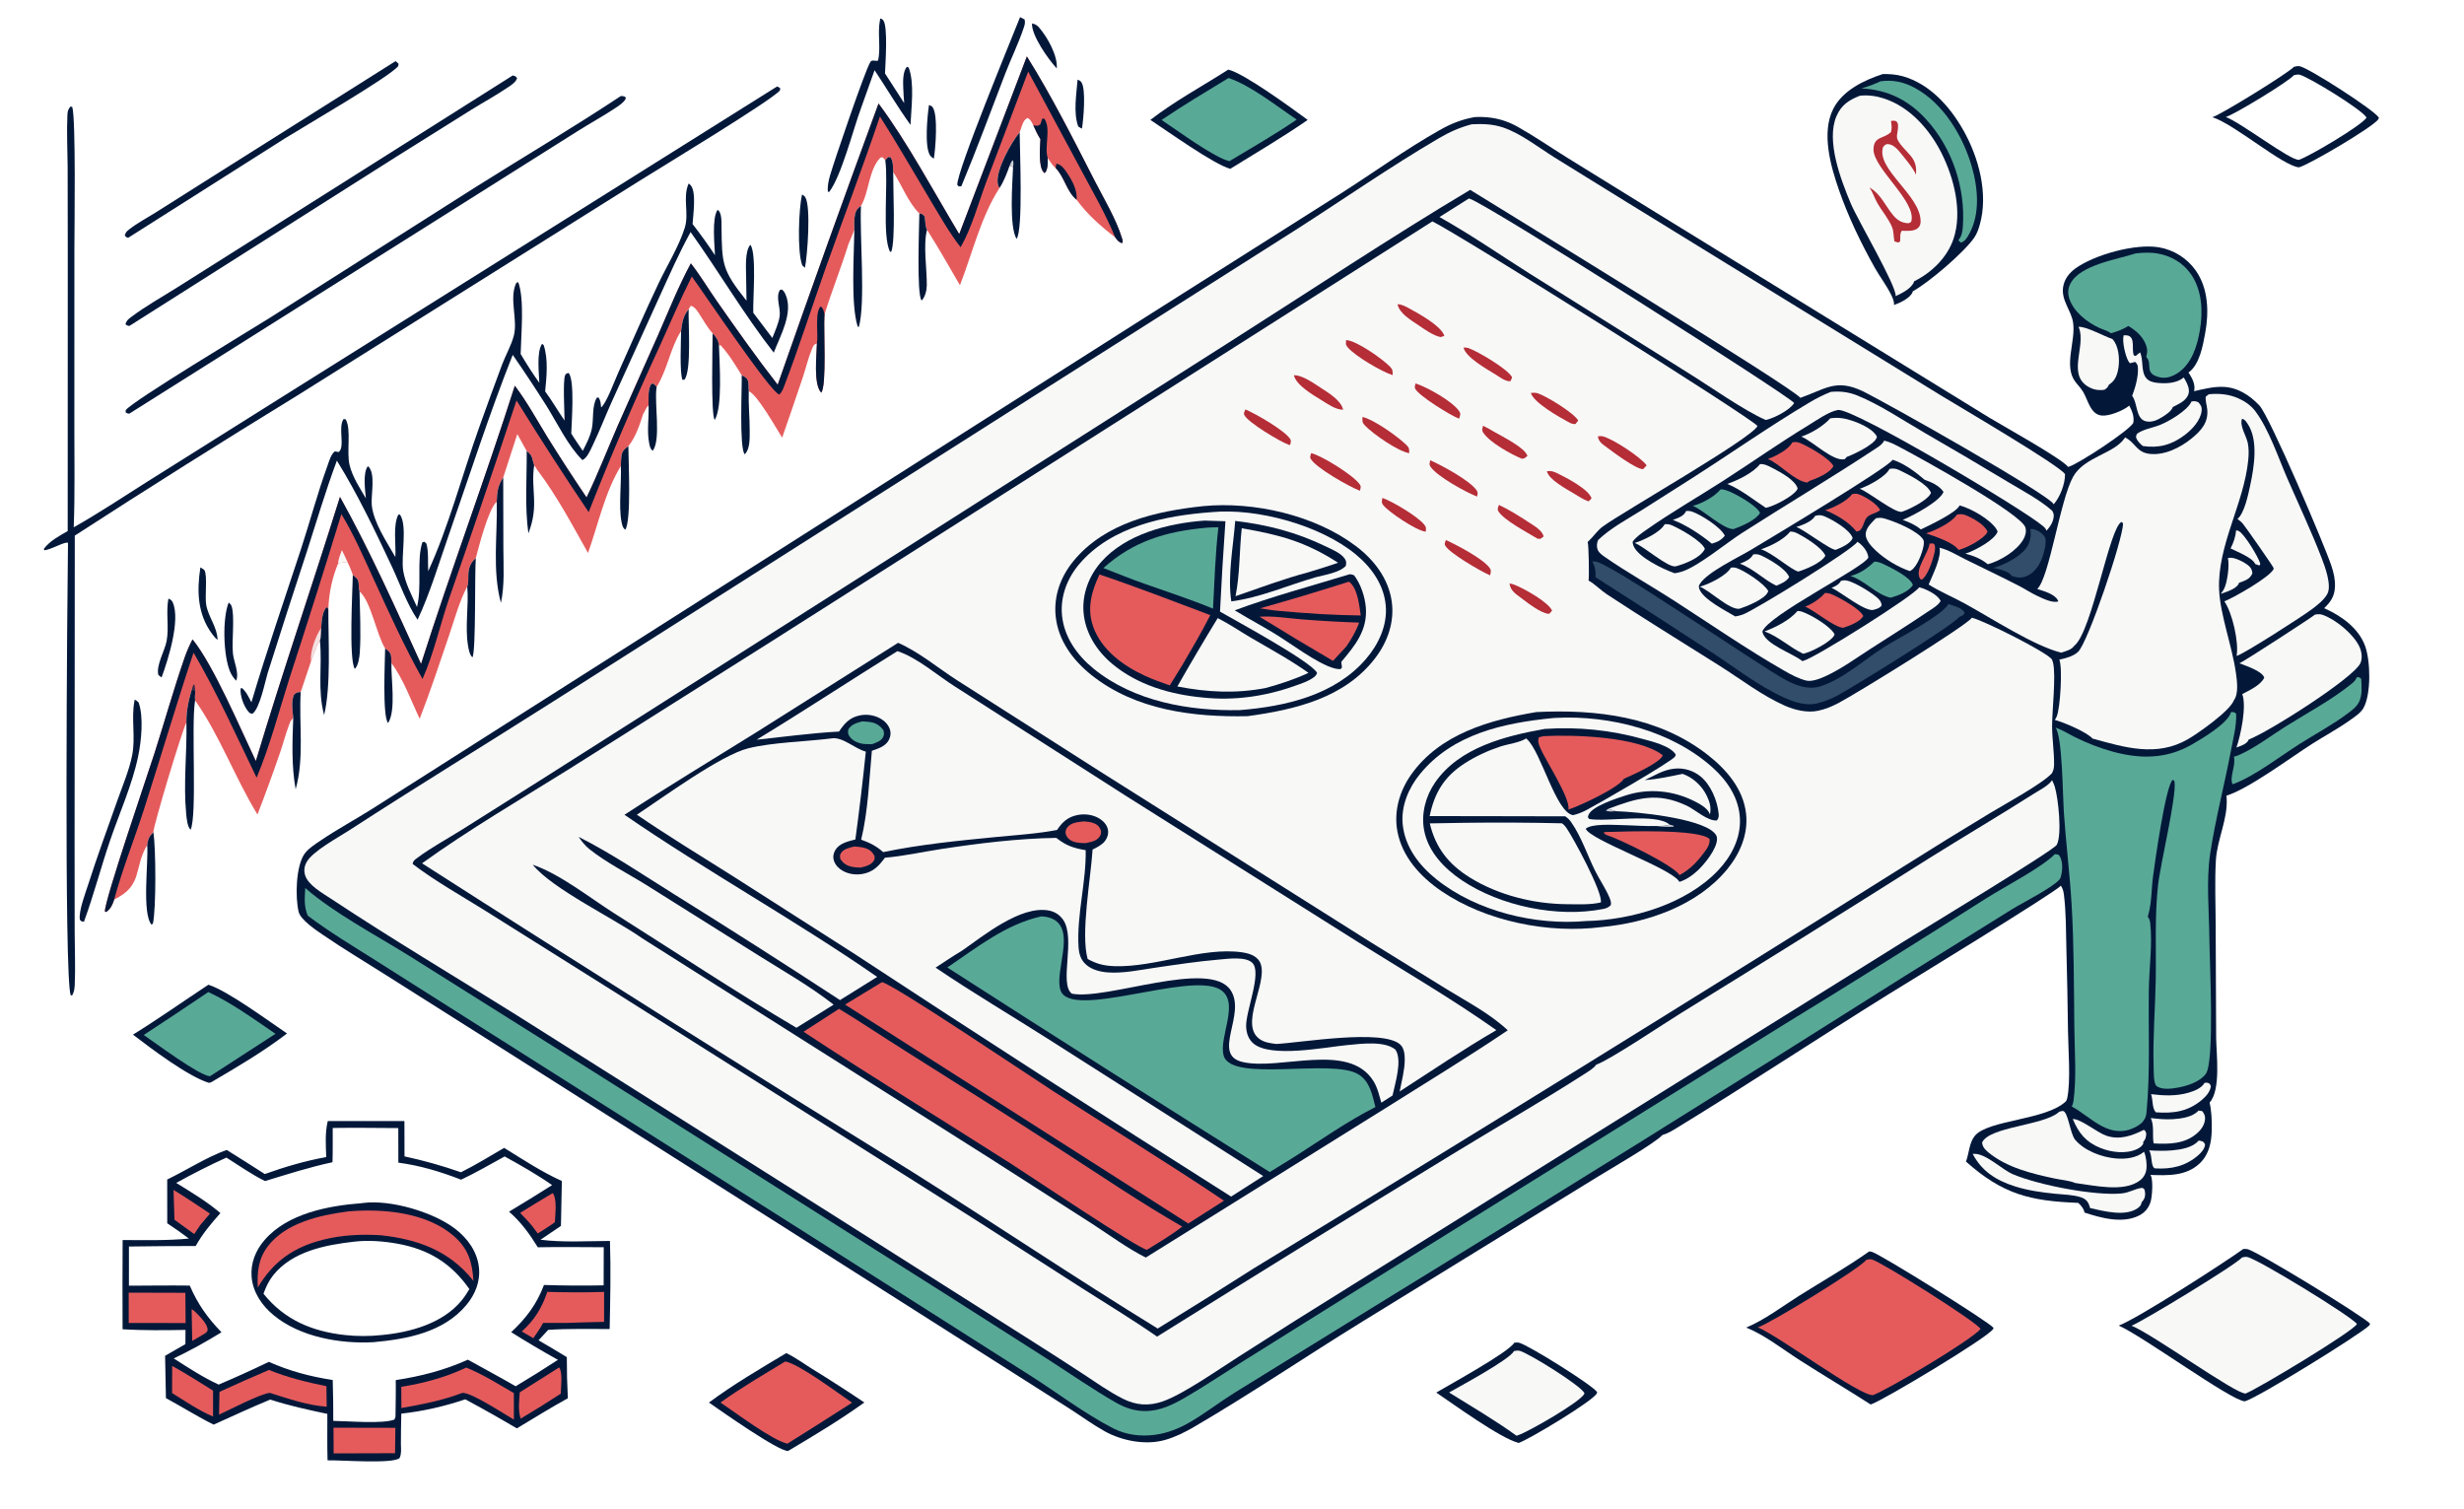 <?xml version="1.0" encoding="utf-8" ?>
<svg xmlns="http://www.w3.org/2000/svg" xmlns:xlink="http://www.w3.org/1999/xlink" width="1063" height="651">
	<path fill="#031839" transform="scale(0.636 0.636)" d="M1000.26 79.428C1004.15 79.219 1007.87 79.334 1011.72 79.894C1018.06 80.813 1023.9 82.864 1029.47 85.999C1040.82 92.385 1051.7 99.862 1062.75 106.765L1122.77 143.859L1349.39 283.285C1357.7 288.341 1398.75 311.166 1402.85 316.695C1403.05 316.637 1403.25 316.584 1403.45 316.522C1410.35 314.392 1444.49 291.884 1447.08 286.806C1447.75 282.246 1446.29 279 1444.3 275.044C1444.18 275.173 1444.08 275.322 1443.95 275.43C1440.04 278.545 1430.9 282.294 1425.81 281.88C1417.96 281.24 1416.39 271.368 1413.03 265.793C1411.58 263.391 1409.54 261.321 1407.83 259.099C1399.56 248.338 1408.14 231.403 1406.23 218.849C1404.95 210.453 1398.1 203.797 1399.45 194.772C1400.27 189.348 1403.57 185.105 1407.93 181.99C1421.01 172.651 1448.6 165.057 1464.47 167.759C1474.58 169.494 1483.59 175.19 1489.5 183.586C1498.06 195.899 1498.42 211.765 1495.82 226.023C1494.27 234.486 1491.95 247.516 1484.48 252.696C1484.84 253.171 1484.87 253.19 1485.24 253.782C1487.38 257.241 1489.29 261.208 1488.29 265.343C1494.8 263.879 1501.31 262.173 1508.04 262.411C1517.85 262.757 1526.03 268.075 1532.61 275.058C1539.57 282.454 1576.8 369.741 1581.5 383.977C1583.01 388.545 1584.06 393.117 1583.86 397.955C1583.6 404.353 1581.05 408.257 1576.51 412.545C1576.88 412.704 1577.24 412.865 1577.6 413.03C1588.77 418.129 1600.09 426.377 1604.37 438.359C1607.96 448.416 1608.5 470.555 1603.26 480.142C1601.4 483.548 1597.26 486.214 1594.17 488.419C1585.98 494.269 1576.93 499.09 1568.44 504.506C1553.53 514.013 1525.28 535.108 1510.21 539.714C1510.28 540.186 1510.34 540.66 1510.37 541.135C1511.38 555.36 1503.89 569.368 1503.08 583.578C1502.24 598.208 1502.91 613.206 1502.94 627.869L1503.26 703.892C1503.41 715.231 1506.58 739.063 1498.83 747.932C1500.17 753.632 1500.37 760.399 1500.28 766.257C1500.14 774.71 1498.51 783.031 1492.15 789.073C1482.91 797.866 1470.44 797.357 1458.63 796.95C1458.72 797.08 1458.83 797.2 1458.91 797.341C1460.65 800.544 1459.86 811.634 1458.81 815.151C1457.57 819.281 1454.85 822.57 1450.99 824.499C1439.65 830.165 1425.24 826.188 1413.93 822.472C1413.64 820.045 1411.45 817.4 1409.68 815.904C1376.98 814.652 1358.53 810.086 1333.56 787.897C1335.71 782.308 1335.65 775.26 1339.53 770.482C1348.5 759.438 1388.38 759.908 1401.53 746.834C1401.84 746.132 1402.11 745.508 1402.27 744.749C1404.68 733.198 1402.94 712.03 1402.77 699.494C1402.54 680.755 1402.17 662.018 1401.67 643.284C1401.37 631.271 1401.48 618.915 1400.01 606.98C1399.72 604.666 1399.27 602.744 1397.93 600.777C1393.95 605.443 1291.56 667.866 1281.24 674.279C1233.12 704.207 1185.76 735.543 1137.41 765.08C1134.25 767.011 1131.22 768.872 1127.63 769.892C1122.5 775.572 1091.06 793.633 1082.77 798.803L924.167 896.396C886 919.921 848.668 945.255 809.987 967.856C803.762 971.493 797.289 974.712 790.333 976.703C777.188 980.466 761.101 977.37 749.332 970.828C741.23 966.324 733.592 960.697 725.785 955.688L679.046 925.967L527.604 829.733L334.809 707.564L261.175 660.987C247.243 652.167 233.01 643.655 219.4 634.352C214.645 631.102 203.891 624.031 202.563 618.471C200.199 608.571 200.69 587.809 206.43 579.34C208.943 575.631 214.017 572.476 217.736 569.954C228.913 562.376 240.932 555.926 252.361 548.71L335.741 495.677L770.978 218.941L909.271 131.387C931.651 117.144 953.38 101.314 976.473 88.285C984.345 83.843 991.36 81.028 1000.26 79.428Z"/>
	<path fill="#F8F8F7" transform="scale(0.636 0.636)" d="M971.623 150.159C990.797 159.621 1187.27 282.911 1192.14 288.936C1188.84 296.959 1101.82 346.585 1087.37 357.013C1083.46 359.832 1080.84 364.06 1077.3 367.288C1077.18 367.395 1077.06 367.499 1076.95 367.604C1077.7 369.855 1078.04 391.072 1077.56 393.807C1081.68 396.012 1085.73 400.31 1089.81 403.005C1115.14 419.722 1141.12 435.582 1166.77 451.811C1180.82 460.702 1195.64 472.081 1210.81 478.71C1217.54 481.65 1225.85 483.66 1233.17 482.119C1238.08 481.086 1242.64 479.208 1247.06 476.872C1259.72 470.186 1334.08 424.304 1337.59 418.991C1345.57 420.914 1387.59 441.85 1391.9 447.288C1392.2 448.036 1392.44 448.761 1392.63 449.547C1394.75 458.091 1391.92 482.606 1391.98 492.815C1392.03 501.315 1393.39 509.827 1393.33 518.296C1393.31 520.572 1393.02 522.535 1391.84 524.522C1385.22 531.716 1359.31 545.812 1349.69 551.641C1330.05 563.486 1310.53 575.533 1291.14 587.78C1144.94 679.634 998.097 770.451 850.615 860.225C828.968 874.071 807.193 887.714 785.291 901.152C729.254 866.749 674.675 830.059 619.051 795.007C507.559 726.108 396.632 656.298 286.282 585.583C318.01 562.744 352.362 542.659 385.547 521.963L523.976 434.621L971.623 150.159Z"/>
	<path fill="#031839" transform="scale(0.636 0.636)" d="M609.193 436.033C623.402 442.207 636.274 453.154 649.337 461.507L745.192 522.656L929.432 638.887L981.749 671.232C995.661 679.768 1010.81 687.646 1022.75 698.865C995.438 717.244 967.17 734.442 939.31 751.997L777.22 852.993C764.572 846.69 752.669 837.735 740.774 830.078L671.814 785.897L435.652 636.472C416.279 622.792 374.598 602.989 361.376 586.532C380.256 593.05 399.979 608.953 416.985 619.709C458.008 645.656 498.419 672.446 540.23 697.139L565.482 681.447C549.48 668.943 531.861 658.951 514.692 648.184L438.52 600.348C425.694 592.343 411.542 585.319 399.73 575.914C396.769 573.556 394.633 570.712 392.469 567.634C414.736 578.826 436.044 593.312 457.194 606.513C494.987 630.051 532.524 653.999 569.797 678.352L595.031 662.642C539.16 623.929 479.512 591.113 423.587 552.663C452.923 533.528 482.883 515.473 512.614 496.97L609.193 436.033Z"/>
	<path fill="#F8F8F7" transform="scale(0.636 0.636)" d="M608.726 441.667C622.15 445.992 635.982 458.242 647.956 465.802L764.486 540.324L921.585 639.252C952.901 658.836 984.81 677.442 1015.02 698.742C992.651 711.748 971.144 726.277 949.424 740.325C950.744 733.463 952.851 725.802 952.874 718.841C952.886 715.346 952.51 710.959 949.764 708.48C937.826 697.705 881.984 707.329 865.708 708.121C862.03 707.647 858.234 707.213 855.027 705.196C840.11 695.818 859.506 668.062 855.323 654.314C853.565 648.537 847.718 646.701 842.364 645.941C815.634 642.149 783.576 656.316 755.931 655.347C748.917 655.102 743.904 653.857 737.775 650.477C732.937 633.306 739.851 596.231 741.124 576.248C744.142 574.728 747.432 573.188 749.547 570.446C751.151 568.365 751.999 565.547 751.565 562.928C751.05 559.824 748.824 557.251 746.27 555.554C741.868 552.63 736.049 551.79 730.919 552.823C724.333 554.151 720.645 557.502 717.023 562.963C703.381 565.579 689.13 566.432 675.307 567.778C649.683 570.272 624.323 572.765 599.078 577.983C594.414 573.831 590.028 571.674 584.162 569.536C588.819 550.343 589.603 528.88 591.408 509.246C595.228 507.956 599.397 506.685 601.976 503.389C603.577 501.343 604.39 498.536 603.936 495.954C603.394 492.871 601.163 490.031 598.634 488.289C594.223 485.249 588.558 484.183 583.318 485.233C576.445 486.611 572.843 490.58 569.141 496.213C550.532 497.206 531.771 499.8 513.225 501.742C545.378 482.227 576.765 461.493 608.726 441.667Z"/>
	<path fill="#F8F8F7" transform="scale(0.636 0.636)" d="M563.854 500.887C571.431 499.466 579.609 507.779 587.307 509.826C585.264 529.729 582.899 549.598 580.212 569.425C575.875 570.525 570.708 571.664 567.652 575.184C566.019 577.064 565.039 579.558 565.301 582.065C565.609 585.008 567.474 587.659 569.772 589.429C573.953 592.65 579.628 593.682 584.772 592.846C592.068 591.66 596.082 587.53 600.253 581.791C613.025 580.71 625.844 577.82 638.531 575.888C664.121 571.99 690.611 568.706 716.518 568.335C723.093 573.558 728.301 575.329 736.453 576.677C736.828 598.522 730.325 620.399 731.587 642.087C731.873 647.001 733.065 651.23 736.937 654.52C741.001 657.973 746.627 659.263 751.824 659.611C762.134 660.301 773.015 657.954 783.192 656.461C797.77 654.323 812.419 652.101 827.105 650.852C832.969 650.353 844.877 648.686 849.402 653.025C856.393 659.728 844.638 686.392 845.295 696.754C845.563 700.978 846.868 704.909 850.175 707.752C861.953 717.876 899.407 710.193 914.13 708.85C923.209 708.021 939.175 705.816 946.586 711.994C951.375 719.42 946.287 734.789 944.589 743.073L936.978 747.944C935.555 742.961 934.353 737.579 931.558 733.165C914.638 706.438 868.357 726.295 842.806 720.339C821.525 715.378 845.738 687.914 834.697 671.562C820.378 650.354 750.823 678.63 727.07 674.008C718.18 667.329 729.949 636.666 721.129 623.86C718.797 620.474 715.348 618.306 711.295 617.576C692.263 614.149 667.259 634.594 652.551 644.853C646.467 648.459 640.583 652.492 634.645 656.338C659.666 673.285 685.852 688.78 711.375 704.981L856.885 797.717L835.091 811.648C749.076 757.259 663.532 702.127 578.47 646.258L495.96 593.555C474.553 580.048 452.91 566.886 431.996 552.618C449.33 541.212 488.905 512.137 507.724 507.53C524.066 503.529 546.427 503.04 563.854 500.887Z"/>
	<path fill="#59A997" transform="scale(0.636 0.636)" d="M706.395 621.569C709.075 621.678 712.019 622.217 714.421 623.472C729.754 631.481 715.162 658.659 719.33 671.609C725.951 692.184 806.365 659.033 827.323 671.018C841.836 679.317 826.208 703.776 830.125 716.288C835.786 734.365 903.124 717.882 921.216 728.594C929.257 733.355 930.786 742.575 932.968 750.904C913.959 760.535 896.034 773.202 878.062 784.643L861.306 795.011C788.138 749.176 715.233 702.921 642.596 656.248C662.503 642.77 682.466 626.781 706.395 621.569Z"/>
	<path fill="#E55B5C" transform="scale(0.636 0.636)" d="M598.267 666.183C606.639 667.974 699.252 730.369 714.528 740.208C753.062 765.028 792.205 788.84 830.242 814.43L806.03 829.887L573.222 681.411L598.267 666.183Z"/>
	<path fill="#E55B5C" transform="scale(0.636 0.636)" d="M569.127 684.288C584.141 693.397 598.776 703.206 613.637 712.572C649.642 735.15 685.503 757.958 721.218 780.992C747.967 798.268 774.316 816.174 801.956 832.013C794.403 837.865 786.096 842.727 777.985 847.758C771.269 846.465 697.998 797.148 685.868 789.408C639.01 759.506 591.442 730.457 545.064 699.832L569.127 684.288Z"/>
	<path fill="#59A997" transform="scale(0.636 0.636)" d="M584.851 489.325C586.664 489.429 588.499 489.526 590.297 489.782C594.165 490.334 597.026 492.233 599.282 495.361C599.613 497.184 599.933 498.001 599.142 499.749C597.807 502.698 594.289 503.709 591.493 504.802C589.937 504.824 588.381 504.787 586.828 504.691C582.88 504.419 578.808 502.971 576.36 499.658C575.018 497.841 575.149 496.852 575.424 494.781C577.684 491.159 580.993 490.397 584.851 489.325Z"/>
	<path fill="#E55B5C" transform="scale(0.636 0.636)" d="M734.881 557.149C737.491 557.349 740.106 557.504 742.528 558.595C744.932 559.678 746.007 561.145 746.87 563.569C746.906 564.979 746.802 566.107 746.013 567.321C743.887 570.593 739.95 571.082 736.434 571.891C733.065 571.837 729.004 571.739 726.096 569.843C724.508 568.807 723.252 567.331 722.869 565.452C722.575 564.008 723.036 562.423 723.95 561.263C726.596 557.906 730.977 557.667 734.881 557.149Z"/>
	<path fill="#E55B5C" transform="scale(0.636 0.636)" d="M579.487 574.178C581.938 574.365 584.425 574.526 586.787 575.25C589.971 576.227 591.666 577.762 593.232 580.657C593.224 581.535 593.412 582.697 592.966 583.454C590.94 586.896 587.371 587.549 583.787 588.494C581.714 588.418 579.611 588.347 577.583 587.876C574.079 587.063 571.866 585.539 569.947 582.499C569.851 581.169 569.57 580.239 570.232 579.036C572.047 575.738 576.148 575.066 579.487 574.178Z"/>
	<path fill="#031839" transform="scale(0.636 0.636)" d="M1042.13 482.995C1083.02 480.964 1125.01 486.041 1158.27 511.943C1171.06 521.902 1182.5 535.152 1184.39 551.853C1185.96 565.757 1180.28 579.034 1171.59 589.624C1151.36 614.268 1117.22 625.977 1086.43 628.819C1050.64 633.473 1008.05 624.992 978.004 604.617C963.7 594.917 951.106 581.36 947.865 563.83C945.359 550.277 949.332 536.594 957.182 525.466C976.678 497.83 1010.46 488.329 1042.13 482.995Z"/>
	<path fill="#F8F8F7" transform="scale(0.636 0.636)" d="M1053.31 487.07C1053.91 487.022 1054.5 486.983 1055.09 486.951C1091.93 484.961 1134.26 495.708 1162.03 520.926C1172.03 530.008 1179.7 541.672 1180.24 555.523C1180.75 568.822 1174.31 581.061 1165.33 590.49C1143.53 613.386 1106.61 624.101 1075.82 624.738C1041.46 627.813 1001.61 618.227 974.37 596.445C962.663 587.085 953.053 574.572 951.491 559.234C950.237 546.916 955.425 534.556 963.106 525.141C985.444 497.755 1019.92 490.405 1053.31 487.07Z"/>
	<path fill="#031839" transform="scale(0.636 0.636)" d="M1047.75 494.436C1070.2 492.889 1092.74 495.198 1114.41 501.263C1120.78 502.98 1133.32 506.032 1136.72 511.914C1136.53 512.448 1136.47 512.728 1136.19 513.188C1134.16 516.525 1082.44 546.244 1075.83 549.62C1072.98 551.078 1070.12 552.225 1066.99 552.921C1055.25 550.937 1045.5 510.044 1035.68 501.28C1035.53 501.144 1035.37 501.019 1035.21 500.889C1030.92 503.7 1022.8 504.692 1017.69 506.379C1009.25 509.16 1000.61 513.147 993.172 518.014C979.487 526.966 973.039 537.828 969.768 553.552L1021.58 553.633L1061.72 553.716L1062.09 553.98C1063.62 555.055 1064.73 556.182 1065.79 557.713C1072.68 567.647 1076.59 579.598 1081.88 590.411C1084.97 596.735 1089.21 602.621 1091.87 609.153C1092.55 610.831 1092.97 612.104 1092.66 613.931C1091.11 615.525 1089.55 616.141 1087.41 616.566C1056.52 622.677 1017.68 614.602 991.609 597.104C979.599 589.043 968.677 577.69 965.974 562.991C963.916 551.797 967.089 539.955 973.508 530.682C989.898 507.009 1021.07 499.197 1047.75 494.436Z"/>
	<path fill="#F8F8F7" transform="scale(0.636 0.636)" d="M993.799 558.107C1015.69 557.826 1037.59 557.938 1059.47 558.445C1060.66 559.235 1061.58 560.194 1062.39 561.364C1067.38 568.575 1087.19 605.166 1085.9 612.104C1078.55 613.868 1070.27 613.333 1062.76 613.313C1040.31 613.121 1016.51 607.231 997.324 595.396C982.728 586.394 973.831 575.228 969.859 558.506L993.799 558.107Z"/>
	<path fill="#E55B5C" transform="scale(0.636 0.636)" d="M1046.95 499.34C1067.17 498.257 1111.15 499.487 1127.81 512.219C1127.78 512.362 1127.76 512.51 1127.7 512.648C1125.75 517.536 1106.78 525.915 1101.55 528.221C1097.76 534.551 1070.85 546.899 1063.87 549.143C1065.5 541.684 1048.2 515.543 1044.67 507.057C1043.66 504.615 1042.9 502.603 1043.91 500.09L1046.95 499.34Z"/>
	<path fill="#031839" transform="scale(0.636 0.636)" d="M1115.69 529.117C1122.42 526.064 1127.89 522.268 1135.5 521.408C1141.92 520.668 1148.36 522.522 1153.4 526.559C1160.45 532.232 1164.99 543.107 1165.79 551.96C1165.96 553.948 1165.82 554.957 1164.6 556.503C1158.37 557.096 1149.89 549.201 1144.26 546.544C1123.98 536.98 1110.52 541.315 1090.94 548.637L1096.23 550.25C1110.3 550.658 1152.51 554.843 1162.6 564.676C1163.93 565.976 1164.71 567.1 1164.7 568.973C1164.69 575.917 1155.91 586.605 1150.97 591.032C1147.56 594.092 1143.62 596.802 1139.2 598.165C1139.02 597.91 1138.85 597.65 1138.66 597.402C1131.67 588.258 1078.88 569.811 1075.63 562.173C1079.42 558.53 1094.59 559.546 1099.88 559.657C1107.85 559.822 1116.01 560.523 1123.96 560.304C1126.79 560.215 1129.83 560.418 1132.47 559.304C1123.07 551.281 1090.34 557.726 1077.94 555.522L1077.07 554.225C1077.22 553.63 1077.38 553.048 1077.64 552.487C1080.31 546.701 1096.87 541.45 1102.79 539.531C1118.49 534.448 1135.31 536.178 1149.96 543.759C1153.54 545.612 1158.58 548.382 1159.9 552.451C1160.82 547.853 1159.86 544.19 1157.85 540.003C1154.54 533.103 1148.6 527.48 1141.38 524.913C1132.89 526.616 1124.35 528.59 1115.69 529.117Z"/>
	<path fill="#CDCFD5" transform="scale(0.636 0.636)" d="M1132.47 559.304L1135.49 560.168L1135.01 560.776C1131.23 560.886 1127.7 560.863 1123.96 560.304C1126.79 560.215 1129.83 560.418 1132.47 559.304Z"/>
	<path fill="#CDCFD5" transform="scale(0.636 0.636)" d="M1096.23 550.25C1094.11 550.321 1091.1 550.831 1089.24 549.72L1090.94 548.637L1096.23 550.25Z"/>
	<path fill="#E55B5C" transform="scale(0.636 0.636)" d="M1090.41 564.332C1102.69 563.957 1152.21 562.198 1159.61 569.057C1160.14 572.966 1157.54 576.109 1155.27 579.114C1150.65 585.239 1146 589.949 1139.21 593.603C1135.94 587.248 1098.35 569.118 1090.47 566.61C1090.29 566.553 1090.1 566.5 1089.92 566.446C1088.91 565.924 1088.5 565.613 1087.91 564.63L1090.41 564.332Z"/>
	<path fill="#D45659" transform="scale(0.636 0.636)" d="M1089.92 566.446C1088.91 565.924 1088.5 565.613 1087.91 564.63L1090.41 564.332L1089.92 566.446Z"/>
	<path fill="#031839" transform="scale(0.636 0.636)" d="M816.25 343.295C850.555 340.032 891.735 349.385 919.55 370.27C931.971 379.596 941.973 392.526 944.086 408.274C945.942 422.107 941.181 435.455 932.834 446.394C912.096 473.567 878.312 481.395 846.254 485.781C809.4 486.531 770.429 481.71 740.564 458.059C727.946 448.066 717.835 434.594 716.098 418.161C714.635 404.323 719.435 391.174 728.169 380.535C749.549 354.49 784.385 346.655 816.25 343.295Z"/>
	<path fill="#F8F8F7" transform="scale(0.636 0.636)" d="M821.831 347.393C852.651 344.426 895.627 356.23 919.656 376.054C930.348 384.875 938.797 396.711 939.99 410.861C941.122 424.297 935.065 437.123 926.461 447.109C905.414 471.537 871.839 479.214 841.097 481.654C806.747 482.396 769.134 475.824 741.797 453.563C730.6 444.444 721.772 432.051 720.383 417.346C719.166 404.466 723.943 392.169 732.239 382.441C753.94 356.996 790.164 349.745 821.831 347.393Z"/>
	<path fill="#031839" transform="scale(0.636 0.636)" d="M817.089 353.123L831.239 353.565C829.79 373.981 828.561 394.413 827.554 414.857C837.475 420.631 889.633 448.805 893.417 456.464C892.954 457.645 892.453 458.39 891.441 459.185C887.685 462.136 882.498 463.723 878.043 465.309C858.201 472.37 837.262 475.362 816.208 473.167C794.088 471.142 771.669 464.713 754.356 450.222C743.836 441.417 736.059 429.119 734.978 415.224C734.013 402.826 738.726 390.55 746.864 381.283C763.659 362.158 792.707 354.864 817.089 353.123Z"/>
	<path fill="#E55B5C" transform="scale(0.636 0.636)" d="M745.813 389.676C771.101 398.185 795.991 407.829 820.951 417.244C815.126 428.828 808.489 439.961 801.963 451.159L793.487 464.911C787.821 462.96 782.205 460.94 776.755 458.436C762.074 451.693 747.29 441.008 741.607 425.282C737.118 412.861 740.343 401.165 745.813 389.676Z"/>
	<path fill="#59A997" transform="scale(0.636 0.636)" d="M817.854 358.01C820.656 357.685 823.634 357.75 826.462 357.646C824.361 375.893 823.778 394.503 822.822 412.846C807.691 406.607 791.955 401.488 776.526 396.027C767.084 392.743 757.777 388.894 748.443 385.306C768.807 367.058 790.978 360.455 817.854 358.01Z"/>
	<path fill="#F8F8F7" transform="scale(0.636 0.636)" d="M826.007 419.255C833.777 423.196 841.344 428.364 848.885 432.776C861.841 440.356 875.325 447.683 887.564 456.396C878.071 460.827 868.47 463.943 858.377 466.715C837.99 470.579 818.887 469.543 798.624 465.632C807.509 450.031 816.638 434.57 826.007 419.255Z"/>
	<path fill="#031839" transform="scale(0.636 0.636)" d="M915.392 389.551C916.527 389.401 917.457 389.838 918.504 390.215C923.007 396.12 925.898 404.74 926.477 412.106C927.687 427.518 919.132 437.917 909.812 448.969L910.281 452.727L909.373 453.855C900.043 454.558 879.354 439.145 870.721 433.678C860.15 426.606 848.415 420.686 837.54 413.985C862.941 404.552 889.468 397.474 915.392 389.551Z"/>
	<path fill="#E55B5C" transform="scale(0.636 0.636)" d="M854.366 418.315C863.748 417.7 873.628 419.357 882.997 420.116C895.953 421.143 908.932 421.876 921.921 422.313C919.866 428.16 916.72 433.395 913.264 438.493L904.197 448.283C887.465 438.497 870.854 428.507 854.366 418.315Z"/>
	<path fill="#E55B5C" transform="scale(0.636 0.636)" d="M915.079 394.552C921.001 399.11 921.979 410.553 923.02 417.475C904.638 417.261 886.529 416.101 868.225 414.418C863.71 414.099 859.216 413.3 854.742 412.627C874.957 406.951 895.073 400.925 915.079 394.552Z"/>
	<path fill="#031839" transform="scale(0.636 0.636)" d="M837.871 353.346C859.937 355.974 879.316 360.987 899.367 370.676C903.372 372.612 909.314 375.04 911.992 378.701C913.418 380.652 913.234 381.586 912.925 383.812C908.653 388.473 898.448 389.939 892.537 391.53C873.544 396.993 854.905 405.339 835.218 407.927C832.606 390.537 836.541 370.846 837.871 353.346Z"/>
	<path fill="#F8F8F7" transform="scale(0.636 0.636)" d="M842.311 358.325C868.204 362.818 885.32 367.333 907.653 381.71C901.082 384.063 894.302 386.005 887.649 388.126C870.941 392.536 854.436 398.766 838.088 404.386C841.113 389.443 840.638 373.51 842.311 358.325Z"/>
	<path fill="#B52D36" transform="scale(0.636 0.636)" d="M889.409 307.352C896.8 309.151 917.873 322.309 922.234 328.399C923.466 330.12 922.903 330.908 922.493 332.882C915.663 330.386 892.352 317.214 889.06 311.182C888.342 309.867 889.037 308.741 889.409 307.352Z"/>
	<path fill="#B52D36" transform="scale(0.636 0.636)" d="M1083.87 295.979C1084.93 295.83 1086.04 295.721 1087.1 295.954C1093.64 297.387 1113.11 310.15 1116.94 315.668L1115.48 317.256L1114.53 318.229C1109.63 318.248 1094.19 306.631 1089.79 303.348C1086.89 301.179 1084.42 299.727 1083.87 295.979Z"/>
	<path fill="#B52D36" transform="scale(0.636 0.636)" d="M877.665 254.528C883.492 254.447 891.058 259.888 895.882 263.043C901.079 266.442 909.751 271.585 911.069 277.918C906.03 277.892 900.829 274.199 896.626 271.588C890.854 268.001 879.263 261.383 877.665 254.528Z"/>
	<path fill="#B52D36" transform="scale(0.636 0.636)" d="M913.104 230.663C920.34 231.113 937.361 243.223 942.742 248.566C944.827 250.636 944.646 251.658 944.657 254.462C937.291 252.11 919.378 241.726 914.151 235.56C912.577 233.704 912.971 233.033 913.104 230.663Z"/>
	<path fill="#B52D36" transform="scale(0.636 0.636)" d="M924.211 282.809C931.863 284.525 947.914 295.959 953.86 301.696C956.019 303.779 955.907 304.518 955.884 307.399C948.114 305.97 931.797 294.693 926.006 288.76C923.88 286.581 924.1 285.722 924.211 282.809Z"/>
	<path fill="#B52D36" transform="scale(0.636 0.636)" d="M844.788 277.727C851.377 280.428 872.03 292.242 875.27 297.984C876.022 299.317 875.395 300.451 875.079 301.887C874.734 301.801 874.372 301.723 874.035 301.605C868.538 299.681 846.238 286.484 844.008 281.393C843.43 280.076 844.275 279.004 844.788 277.727Z"/>
	<path fill="#B52D36" transform="scale(0.636 0.636)" d="M992.726 235.741C994.024 235.675 995.169 235.793 996.403 236.233C1002.41 238.376 1022.91 250.334 1025.7 255.946L1024.72 258.329L1024.31 258.585C1021.25 258.855 1017 255.587 1014.36 253.956C1008.58 250.369 994.301 242.479 992.726 235.741Z"/>
	<path fill="#B52D36" transform="scale(0.636 0.636)" d="M1016.75 342.484C1023.78 345.732 1030.81 350.25 1037.29 354.458C1040.7 356.667 1046.2 359.797 1047.06 363.899L1044.92 365.501L1042.95 365.391C1036.4 361.385 1019.98 352.786 1016.39 346.806C1015.44 345.217 1016.24 344.102 1016.75 342.484Z"/>
	<path fill="#B52D36" transform="scale(0.636 0.636)" d="M970.157 312.182C978.072 315.745 996.843 325.731 1001.66 332.624C1002.72 334.138 1002.21 335.122 1001.94 336.809C994.257 333.877 975.313 323.414 970.511 316.823C969.237 315.073 969.79 314.206 970.157 312.182Z"/>
	<path fill="#B52D36" transform="scale(0.636 0.636)" d="M960.212 260.083C968.021 262.586 985.672 272.362 989.979 279.194C991.081 280.942 990.252 282.154 989.74 283.995C983.852 281.765 962.867 268.777 960.045 263.818C959.303 262.514 959.898 261.485 960.212 260.083Z"/>
	<path fill="#B52D36" transform="scale(0.636 0.636)" d="M1006 288.792C1008.67 290.018 1011.18 291.532 1013.71 293.013C1019 296.099 1034.61 303.701 1036.09 309.323L1034 310.844L1032.39 311.184C1024.99 308.118 1010.64 300.257 1006.14 293.503C1004.95 291.722 1005.57 290.778 1006 288.792Z"/>
	<path fill="#B52D36" transform="scale(0.636 0.636)" d="M1038.41 266.512C1039.92 266.376 1041.52 266.282 1042.99 266.747C1048.76 268.573 1067.6 280.028 1070.53 285.231L1069.13 287.046L1068.74 287.569C1066.54 287.899 1064.89 286.802 1062.96 285.757C1056.93 282.491 1040.24 272.979 1038.41 266.512Z"/>
	<path fill="#B52D36" transform="scale(0.636 0.636)" d="M980.768 366.295C988.096 369.63 1006.61 379.271 1010.67 385.556C1011.76 387.255 1011.13 388.418 1010.76 390.261C1004.72 387.709 982.717 374.965 980.27 369.967C979.637 368.675 980.354 367.612 980.768 366.295Z"/>
	<path fill="#B52D36" transform="scale(0.636 0.636)" d="M947.986 206.373C951.039 206.484 953.359 207.801 955.979 209.238C962.082 212.584 977.747 221.104 979.721 227.853L977.228 228.638C972.176 227.677 966.334 223.382 962.083 220.521C957.011 217.106 949.201 212.549 947.986 206.373Z"/>
	<path fill="#B52D36" transform="scale(0.636 0.636)" d="M937.704 337.745C944.59 340.162 960.892 349.83 965.848 355.547C967.534 357.493 967.292 358.127 967.157 360.58C966.939 360.562 966.72 360.551 966.504 360.525C960.741 359.822 941.765 347.265 938.184 342.493C936.877 340.752 937.408 339.798 937.704 337.745Z"/>
	<path fill="#B52D36" transform="scale(0.636 0.636)" d="M1049.29 319.638C1052.04 319.175 1053.96 319.848 1056.42 321.051C1062.37 323.966 1077.43 331.697 1079.59 337.977L1078 339.725L1077.31 340.033C1073.92 338.737 1070.84 336.735 1067.76 334.847C1062.67 331.736 1050.71 325.521 1049.29 319.638Z"/>
	<path fill="#B52D36" transform="scale(0.636 0.636)" d="M1023.93 395.761C1025.31 395.931 1026.55 396.34 1027.83 396.859C1033.86 399.288 1050.37 408.413 1052.82 414.226L1051.07 416.124L1050.4 416.385C1044.9 415.708 1036.34 409.045 1031.86 405.63C1028.04 402.72 1024.63 400.799 1023.93 395.761Z"/>
	<path fill="#F8F8F7" transform="scale(0.636 0.636)" d="M998.361 84.296C1005.72 83.956 1012.38 84.078 1019.48 86.439C1031.48 90.43 1043.8 100.14 1054.55 106.857L1103.45 137.112L1316.7 268.311C1326.64 274.415 1398.1 316.292 1400.76 321.684C1400.8 328.272 1397.4 337.118 1393.07 342.065C1390.24 335.552 1278.11 272.386 1263.61 265.404C1245.43 256.644 1238.24 263.896 1221.2 269.87C1217.38 263.665 1023.12 144.837 997.236 128.774C942.388 161.497 889.045 197.047 835.134 231.306L538.981 419.676L365.396 529.941L312.881 563.069C302.978 569.242 292.313 574.996 282.969 581.971C281.283 583.23 280.19 583.912 279.913 586.027C295.229 597.734 312.701 607.436 329.056 617.676L414.057 671.064L659.258 825.863L733.562 873.529C750.723 884.489 768.144 895.004 784.871 906.627C851.801 864.804 918.953 823.337 986.324 782.227C1015.75 764.208 1046.01 746.981 1075.01 728.323C1077.73 726.571 1080.93 724.717 1082.85 722.089C1091.02 719.591 1130.11 693.385 1140.7 686.9C1197 652.215 1253.1 617.215 1309.01 581.9C1332.46 567.224 1356.31 553.174 1379.66 538.333C1383.42 535.944 1389.52 532.969 1391.95 529.227C1392.02 529.353 1392.08 529.478 1392.15 529.607C1392.25 529.82 1392.34 530.038 1392.44 530.252C1392.95 531.332 1393.43 532.391 1393.78 533.536C1396.17 541.303 1398.85 566.253 1395.14 573.05C1393.16 576.836 1303.51 631.013 1291.74 638.345L917.332 871.591C891.48 887.591 865.762 903.806 840.18 920.236C826.715 928.783 802.767 945.653 788.754 950.56C779.369 953.847 770.647 953.269 761.743 948.791C752.03 943.906 743.032 937.441 733.961 931.484C722.471 923.976 710.926 916.553 699.327 909.216L568.9 826.534L350.731 688.755C308.687 662.408 265.795 636.948 224.446 609.564C218.779 605.812 208.959 600.409 206.939 593.577C206.006 590.423 206.449 587.472 208.066 584.628C212.245 577.275 229.414 568.06 236.734 563.307C282.629 533.507 329.406 504.95 375.595 475.588L708.153 264.28L878.738 156.042C911.078 135.33 942.782 113.253 975.916 93.828C983.22 89.546 990.16 86.424 998.361 84.296Z"/>
	<path fill="#F8F8F7" transform="scale(0.636 0.636)" d="M1498.29 267.432C1504.99 266.739 1511.79 267.361 1518.02 270.048C1522.46 271.96 1526.84 274.945 1529.77 278.828C1539.07 291.152 1545.47 310.625 1551.7 324.881C1559.44 342.618 1567.78 360.293 1574.76 378.34C1576.99 384.116 1581.78 396.951 1578.72 402.766C1576.55 406.888 1571.97 410.382 1568.35 413.136C1562.33 417.71 1522.33 443.488 1517.15 444.922C1518.75 435.566 1514.29 415.779 1508.84 407.904C1515.15 405.423 1539.43 391.665 1542.26 386.006C1542.24 385.75 1542.22 385.494 1542.19 385.24C1542.07 384.35 1523.68 358.103 1521.64 355.576C1520.51 354.169 1519.22 353.036 1517.72 352.021C1522.49 348.081 1525.09 335.139 1526.38 329.119C1529.01 316.805 1532.02 298.446 1524.63 287.501C1523.59 285.956 1522.72 284.434 1520.84 284.073C1518.95 288.634 1523.75 295.721 1524.71 300.428C1525.48 304.146 1525.4 308.03 1525.05 311.789C1522.24 341.538 1503.99 369.822 1505.26 400.013C1505.98 417.027 1514.21 438.65 1516.7 456.645C1517.4 461.722 1518.61 470.576 1515.35 474.882C1512.79 482.102 1491.27 497.265 1484.14 501.388C1462.89 513.673 1441.26 506.988 1419.44 500.976C1415.42 496.529 1399.75 489.849 1393.83 488.351C1394.31 487.608 1394.76 486.802 1395.11 485.987C1397.55 480.334 1399.16 452.843 1396.9 447.45C1401.21 446.43 1406.31 445.284 1409.62 442.122C1416.39 435.648 1440.06 365.688 1440.14 355.039L1439.12 354.016C1430.92 357.343 1419.26 427.377 1407.31 437.803C1407.18 437.915 1407.04 438.017 1406.91 438.125C1405.3 440.718 1400.92 441.778 1398.19 442.706C1379.62 438.13 1350.45 419.055 1332.64 409.311C1324.65 404.944 1315.9 401.291 1308.24 396.477C1310.76 390.451 1317.23 377.74 1315.59 371.486C1321.88 373.029 1327.77 376.747 1333.57 379.619C1345.5 385.534 1357.57 391.219 1369.4 397.325C1373.74 399.562 1377.75 402.276 1382.2 404.335C1385.69 405.952 1392.39 409.295 1396.21 407.914C1396.1 407.661 1396 407.402 1395.88 407.154C1393.73 402.891 1386.04 400.829 1381.9 399.512C1390.13 391.996 1397.34 339.174 1406.28 323.322C1413.93 309.734 1434.15 307.838 1441.23 297.113C1441.31 296.983 1441.39 296.847 1441.47 296.715C1448.29 299.905 1449.08 306.763 1458 307.847C1468.1 309.074 1478.94 303.652 1486.56 297.447C1493.17 292.058 1498.17 286.5 1497.2 277.475C1496.88 274.602 1495.91 271.974 1496.2 269.057L1498.29 267.432Z"/>
	<path fill="#59A997" transform="scale(0.636 0.636)" d="M1513.36 483.008C1515.22 483.025 1515.41 482.812 1516.83 484.132C1517.2 492.087 1514.78 501.237 1513.3 509.084C1508.93 532.379 1502.75 555.572 1499.22 578.987C1496.42 597.625 1498.51 617.967 1498.67 636.857C1498.8 651.685 1502.33 720.227 1496.25 728.397C1492.14 733.929 1483.67 736.558 1477.2 737.743C1473.06 738.505 1466.59 739.371 1462.95 736.743C1460.6 735.05 1460.94 726.067 1460.85 723.109C1460.25 703.727 1461.95 684.006 1462.29 664.592C1462.65 643.486 1461.5 621.247 1463.86 600.306C1465.55 585.35 1476.46 540.469 1475.03 530.348C1474.9 529.467 1474.55 529.46 1473.88 528.94C1469.13 531.928 1461.6 585.511 1460.43 594.653C1459.32 603.283 1459.58 612.459 1457.15 620.833L1456.86 621.815C1457.84 623.021 1458.31 624.215 1458.49 625.762C1460.17 640.074 1457.82 656.421 1457.61 670.907C1457.2 698.32 1458.61 726.389 1456.1 753.689C1455.89 755.939 1455.69 757.908 1454.22 759.736C1454.13 759.906 1454.06 760.087 1453.96 760.246C1452.18 762.963 1446.93 765.571 1443.84 766.415C1428.64 770.573 1417.66 757.38 1405.92 750.87C1405.73 750.764 1405.53 750.664 1405.34 750.561C1405.84 749.476 1406.27 748.354 1406.44 747.163C1408.67 731.083 1407.24 712.787 1407.06 696.527C1406.76 668.943 1406.84 641.12 1405.22 613.575C1403.98 592.396 1401.29 571.322 1399.9 550.16C1399.2 539.44 1398.97 499.477 1394.3 493.553C1398.69 494.956 1403.11 497.837 1407.29 499.884C1415.52 504.017 1424.14 507.343 1433.02 509.816C1451.72 514.931 1469.56 514.946 1486.82 504.984C1493.62 501.059 1511.31 490.687 1513.36 483.008Z"/>
	<path fill="#59A997" transform="scale(0.636 0.636)" d="M1393.81 579.367L1396.16 579.658C1396.71 580.209 1397.16 580.657 1397.5 581.369C1399.41 585.262 1399.01 591.279 1397.73 595.305C1397.55 595.758 1397.24 596.262 1396.92 596.636C1392.17 602.161 1371.93 612.349 1364.61 616.861L1291.8 662.199C1172.42 737.724 1052.51 812.409 932.081 886.25L837.688 944.531C827.222 951.048 817.417 958.735 806.751 964.89C799.641 968.993 791.704 972.12 783.544 973.209C773.758 974.515 763.794 973.325 754.968 968.772C734.921 958.432 716.642 944.209 697.539 932.198L544.985 835.25L323.762 695.136L255.14 651.665C239.508 641.769 223.533 632.223 208.745 621.088C206.101 614.763 206.667 609.008 207.083 602.339C226.005 619.01 255.497 634.585 277.487 648.288L401.755 726.393L641.057 877.55L712.398 923.052C727.07 932.506 741.551 942.552 756.683 951.241C763.326 955.056 770.073 957.338 777.785 957.109C787.26 956.828 795.531 952.782 803.58 948.15C816.658 940.622 829.243 932.093 842.028 924.067L920.337 875.111L1209.96 695.061C1256.18 666.753 1302.17 638.052 1347.91 608.962C1359.49 601.658 1385.55 588.076 1393.81 579.367Z"/>
	<path fill="#F8F8F7" transform="scale(0.636 0.636)" d="M1241.92 265.798C1242.48 265.754 1243.04 265.714 1243.61 265.681C1249.26 265.345 1254.52 266.12 1259.79 268.241C1275.1 274.399 1291.14 285.29 1305.6 293.629C1324.62 304.607 1343.53 315.757 1362.35 327.08C1372.15 333.005 1383.57 338.929 1392.13 346.514C1392.66 347.528 1393.12 348.548 1393.1 349.718C1393.05 353.553 1390.74 357.336 1388.12 359.958C1387.81 358.572 1386.81 357.731 1385.78 356.831C1373.13 345.796 1256.58 276.327 1246.67 278.086C1240.51 279.179 1231.92 285.29 1226.57 288.537C1207.06 300.361 1188.36 313.6 1169.17 325.946C1151.89 337.07 1133.75 347.439 1116.97 359.239C1113.75 361.5 1109.63 364.281 1107.43 367.515C1107.53 368.433 1107.67 369.383 1108.03 370.241C1111.35 378.181 1128.09 386.031 1135.97 388.843C1137.69 388.549 1139.4 388.209 1141.07 387.663C1152.09 384.053 1171 368.338 1181.64 361.521C1211.78 342.216 1242.72 323.835 1272.56 304.113C1274.74 302.674 1276.92 301.263 1278.09 298.867C1281.78 299.65 1285.31 301.561 1288.64 303.294C1300.78 309.601 1371.53 348.562 1373.91 357.887C1374.62 360.66 1373.9 363.356 1372.53 365.791C1368.1 373.652 1356.85 380.455 1348.34 382.722C1343.64 378.879 1338.94 377.116 1333.13 375.514C1334.02 375.274 1334.9 374.978 1335.75 374.629C1341.22 372.383 1352.69 366.312 1355 360.75C1354.85 360.122 1354.64 359.583 1354.3 359.033C1350.11 352.325 1336.95 344.802 1329.22 342.826C1327.37 347.619 1308.11 356.672 1302.96 359.12C1299.24 356.024 1295.16 354.243 1290.65 352.611C1291.03 352.463 1291.4 352.309 1291.78 352.149C1298.14 349.434 1315.74 340.12 1318.35 333.679C1315.53 329.427 1310.14 327.029 1305.49 325.406C1299.49 320.189 1291.46 314.222 1283.8 311.848C1281.02 317.126 1199.94 365.58 1188.23 372.661C1179.19 378.132 1158.18 387.953 1153.1 396.017C1152.35 397.206 1152.17 397.772 1152.59 399.163C1154.77 406.384 1170.87 414.426 1177.08 418.137C1178.72 417.843 1180.34 417.494 1181.92 416.953C1189.66 414.289 1257.54 372.399 1259.91 367.481C1260.48 367.817 1260.99 368.135 1261.5 368.562C1264.23 370.849 1267.03 374.501 1267.35 378.13C1265.05 384.633 1198.62 417.594 1195.44 428.467C1197.15 437.014 1215.62 442.979 1222.21 448.151C1222.32 448.243 1222.44 448.338 1222.55 448.431C1222.78 448.378 1223 448.329 1223.22 448.271C1231.43 446.115 1298.66 403.853 1301.81 398.367C1302.41 398.502 1303.01 398.652 1303.6 398.852C1307.81 400.296 1314.32 403.485 1316.39 407.618C1314.73 410.661 1310.63 412.914 1307.78 414.845C1294.92 423.556 1281.67 431.823 1268.61 440.249C1259.1 446.385 1249.23 453.537 1238.98 458.344C1235.39 460.029 1229.19 462.642 1225.15 461.627C1220.08 460.355 1215.11 457.699 1210.59 455.112C1185.06 440.512 1160.37 423.442 1135.66 407.478C1120.14 397.451 1103.65 388.243 1088.52 377.73C1086.77 376.511 1084.8 375.144 1083.87 373.151C1082.89 371.051 1083.11 368.419 1084 366.348C1092.39 358.267 1103.39 352.448 1113.22 346.297L1147.31 324.646C1174.11 307.528 1200.41 289.033 1227.72 272.807C1232.32 270.07 1236.94 267.783 1241.92 265.798Z"/>
	<path fill="#F8F8F7" transform="scale(0.636 0.636)" d="M996.372 134.641C996.54 134.682 996.712 134.712 996.877 134.764C1009.4 138.707 1214.5 269.072 1217.01 273.37C1213.95 278.32 1203.45 283.568 1197.82 284.898C1183.31 278.713 1159.27 261.662 1144.79 252.73L1037.18 185.321C1017.01 172.547 997.262 158.869 976.419 147.218L996.372 134.641Z"/>
	<path fill="#59A997" transform="scale(0.636 0.636)" d="M1448.7 171.891C1453.46 171.309 1458.84 171.104 1463.57 171.954C1472.75 173.6 1480.77 178.213 1486.15 185.936C1493.83 196.992 1494.4 211.443 1492.18 224.308C1490.38 234.743 1486.72 246.53 1477.54 252.795C1473.87 255.301 1469.43 256.969 1464.96 255.913C1454.36 253.413 1460 247.581 1456.45 242.834C1456.25 242.569 1456.03 242.322 1455.82 242.066C1456.4 239.847 1456.76 237.9 1456.17 235.636C1454.46 229.033 1449.37 224.477 1443.7 221.118C1439.95 223.463 1436.13 224.891 1431.88 226.055C1429.8 224.353 1426.41 223.545 1423.91 222.379C1415.71 218.55 1406.56 211.547 1403.66 202.549C1402.51 199.002 1402.68 195.806 1404.37 192.461C1410.84 179.636 1436.29 175.945 1448.7 171.891Z"/>
	<path fill="#F8F8F7" transform="scale(0.636 0.636)" d="M1570.34 416.866C1572.2 416.564 1573.77 416.449 1575.55 417.076C1584.36 420.178 1596.23 429.944 1600.32 438.401C1601.93 441.743 1602.64 446.066 1601.21 449.607C1597.18 459.591 1537.83 497.134 1525.34 501.608C1525.27 501.8 1525.23 502.004 1525.13 502.185C1523.74 504.817 1519.67 506.075 1517.03 507.024C1519.91 498.82 1524.1 479.059 1520.96 470.809C1525.67 468.325 1533.7 464.648 1535.87 459.641C1535.81 459.484 1535.78 459.318 1535.71 459.169C1533.62 454.906 1523.48 451.619 1519.06 449.912C1521.74 448.933 1569.1 418.153 1570.34 416.866Z"/>
	<path fill="#314D69" transform="scale(0.636 0.636)" d="M1080.09 380.908C1080.32 380.889 1080.56 380.863 1080.79 380.852C1081.13 380.837 1081.47 380.84 1081.81 380.831C1090.78 380.595 1192.75 451.331 1211.38 461.275C1218.49 465.077 1226.74 468.087 1234.78 465.538C1250.1 460.679 1264.59 447.495 1278.02 438.89C1286.56 433.418 1317.62 417.409 1321.67 409.737C1322.65 410.025 1323.62 410.338 1324.59 410.677C1327.47 411.663 1331.26 412.79 1332.68 415.702C1331.77 417.688 1330.88 417.648 1328.92 418.494C1324.87 424.231 1256.5 466.393 1245.98 471.982C1241.7 474.279 1237.13 476.016 1232.41 477.151C1224.94 478.896 1217.08 476.266 1210.3 473.22C1193.06 465.472 1177.41 453.162 1161.64 442.81C1135.3 425.54 1108.85 408.443 1082.28 391.521C1082.41 387.4 1082.14 384.487 1080.09 380.908Z"/>
	<path fill="#F8F8F7" transform="scale(0.636 0.636)" d="M1396.77 754.116C1397.49 753.916 1398.44 753.561 1399.18 753.568C1402.86 753.601 1404.14 768.994 1407.64 773.135C1413.96 780.614 1425.75 784.951 1435.26 785.789C1441.63 786.35 1449.29 785.515 1454.35 781.243C1455.78 784.478 1456.39 789.701 1455.92 793.199C1455.51 796.247 1453.99 798.839 1451.54 800.706C1440.7 808.978 1420.24 804.049 1407.67 802.425C1403.83 800.776 1398.12 800.315 1393.96 799.435C1378.39 796.138 1361.22 791.991 1348.66 781.589C1346.43 779.742 1344.79 777.978 1344.5 774.971C1349.23 764.357 1385.37 763.448 1396.02 754.767C1396.28 754.557 1396.52 754.333 1396.77 754.116Z"/>
	<path fill="#59A997" transform="scale(0.636 0.636)" d="M1598.71 459.329C1600.38 459.43 1600.47 459.317 1601.66 460.456C1601.91 465.473 1602.5 471.108 1600.35 475.811C1598.77 479.281 1595.53 481.652 1592.55 483.89C1582.38 491.547 1570.94 497.626 1560.18 504.427C1546.75 512.919 1529.37 526.499 1514.89 531.812L1514.3 531.851C1512.24 526.846 1516.8 519.164 1515.31 513.269C1516.72 512.977 1518.03 512.462 1519.33 511.868C1530.21 506.927 1540.22 499.167 1550.33 492.814C1565.1 483.53 1581.32 474.963 1594.88 463.996C1596.65 462.565 1597.88 461.509 1598.71 459.329Z"/>
	<path fill="#F8F8F7" transform="scale(0.636 0.636)" d="M1338.13 782.692C1338.27 782.683 1338.4 782.669 1338.53 782.666C1338.76 782.66 1338.98 782.671 1339.2 782.664C1347.21 782.413 1357.89 793.332 1365.57 796.556C1382.91 803.831 1420.31 811.128 1438.89 809.54C1444.22 809.085 1448.26 806.316 1452.44 805.812C1453.71 805.66 1453.68 806.006 1454.6 806.766C1454.85 807.705 1455.07 808.65 1455.1 809.627C1455.15 812.275 1454.37 813.704 1452.65 815.579C1452.63 815.791 1452.63 816.008 1452.58 816.216C1452.22 817.705 1451.05 818.816 1449.82 819.652C1441.4 825.374 1426.94 821.484 1417.79 819.437C1417.39 818.218 1416.99 816.825 1416.34 815.711C1415.3 813.895 1413.55 812.785 1411.59 812.141C1406.1 810.332 1399.77 810.298 1394.04 809.717C1384.83 808.783 1375.68 807.538 1366.82 804.729C1354.27 800.745 1344.28 794.559 1338.13 782.692Z"/>
	<path fill="#F8F8F7" transform="scale(0.636 0.636)" d="M1440.55 227.417C1441.47 227.421 1442.56 227.37 1443.45 227.62C1448.61 229.087 1445.72 237.128 1447.45 241.073L1448.66 241.443L1451.65 239.019C1454.1 244.112 1452.1 251.95 1455.84 256.479C1457.71 258.735 1460.75 259.446 1463.54 259.715C1469.53 260.292 1476.41 260.007 1481.26 256.074C1481.55 256.507 1481.83 256.947 1482.09 257.393C1483.64 259.987 1485.45 263.989 1484.56 267.021C1483.13 271.895 1477.96 273.914 1473.86 276.087C1472.95 278.907 1469.22 281.265 1466.8 282.812C1463.47 284.949 1459.4 286.783 1455.36 285.699C1448.83 283.951 1449.94 273.992 1446.7 269.133C1446.56 268.93 1446.42 268.729 1446.28 268.528C1448.36 263.118 1450.55 255.492 1450.2 249.65C1450.07 247.602 1449.79 246.788 1448.26 245.466C1447.07 245.852 1445.96 246.152 1444.71 246.359C1444.33 245.883 1443.97 245.4 1443.67 244.861C1441.66 241.239 1439.32 231.43 1440.55 227.417Z"/>
	<path fill="#F8F8F7" transform="scale(0.636 0.636)" d="M1409.91 221.701C1414.93 221.268 1427.13 228.035 1432.89 229.978C1433.45 230.581 1433.93 231.188 1434.36 231.889C1437.63 237.211 1437.97 245.806 1436.55 251.751C1435.61 255.692 1434.1 258.672 1430.56 260.901C1429.63 262.911 1429.31 263.166 1427.45 264.401C1424.51 264.836 1421.34 264.583 1418.6 263.381C1400.83 255.599 1415.34 235.228 1410.17 222.306C1410.09 222.102 1409.99 221.902 1409.91 221.701Z"/>
	<path fill="#F8F8F7" transform="scale(0.636 0.636)" d="M1272.44 351.538C1274.5 351.152 1276.15 351.11 1278.16 351.675C1285.03 353.609 1301.24 360.098 1304.73 366.288C1305.12 367.603 1305.07 368.703 1304.83 370.034C1303.99 374.801 1300.72 383.77 1296.68 386.658L1295.47 387.363C1287.29 384.6 1278.64 379.338 1272.35 373.42C1269.6 370.831 1265.44 366.427 1265.53 362.399C1265.62 358.033 1269.64 354.516 1272.44 351.538Z"/>
	<path fill="#F8F8F7" transform="scale(0.636 0.636)" d="M1241.49 283.762C1247.25 282.866 1251.97 283.818 1257.42 285.741C1262.33 287.474 1270.84 291.301 1273.18 296.25C1273.07 296.561 1272.99 296.881 1272.86 297.183C1270.91 301.795 1257.44 308.211 1252.67 309.942L1251.4 311.423C1243.61 313.438 1229.55 299.258 1221.87 296.137C1228.27 294.123 1237.03 288.878 1241.49 283.762Z"/>
	<path fill="#F8F8F7" transform="scale(0.636 0.636)" d="M1281.68 318.058C1284.42 317.566 1286.03 317.788 1288.53 318.981C1294.39 321.785 1307.75 328.427 1309.82 334.304C1309.67 334.606 1309.52 334.914 1309.35 335.21C1306.85 339.634 1294.94 345.617 1290.08 347.139C1285.43 348.228 1267.8 333.903 1261.48 331.485C1261.93 331.352 1262.37 331.222 1262.8 331.063C1268.05 329.123 1279.28 323.159 1281.68 318.058Z"/>
	<path fill="#F8F8F7" transform="scale(0.636 0.636)" d="M1193.88 314.793C1197.03 314.599 1199.96 316.225 1202.68 317.649C1207.88 320.372 1217.58 325.549 1219.37 331.24C1219.24 331.701 1219.26 331.719 1218.97 332.201C1216.23 336.726 1203.05 343.472 1197.82 344.464C1189.5 339.058 1180.82 331.935 1171.67 328.243C1178.87 325.716 1189.09 320.857 1193.88 314.793Z"/>
	<path fill="#F8F8F7" transform="scale(0.636 0.636)" d="M1129.17 355.619C1131.03 355.383 1132.47 355.618 1134.2 356.376C1139.74 358.798 1154.28 366.913 1156.44 372.268C1156.38 372.413 1156.33 372.565 1156.25 372.705C1153.18 378.568 1142.66 382.526 1136.68 384.158C1131.16 385.087 1115.51 370.791 1108.84 368.291C1114.69 366.488 1126.23 361.096 1129.17 355.619Z"/>
	<path fill="#F8F8F7" transform="scale(0.636 0.636)" d="M1219.34 414.417C1220.34 414.473 1221.36 414.58 1222.32 414.908C1228.36 416.973 1241.44 424.638 1244.43 430.197C1244.32 430.676 1244.34 430.745 1244.04 431.231C1241.27 435.755 1228.36 442.434 1223.12 443.448C1213.99 439.128 1206.45 431.74 1196.93 428.271C1204.68 425.444 1213.86 420.701 1219.34 414.417Z"/>
	<path fill="#F8F8F7" transform="scale(0.636 0.636)" d="M1174.13 385.017C1175.28 384.89 1176.49 384.83 1177.61 385.171C1182.82 386.751 1196.78 395.769 1199.45 400.932C1199.34 401.201 1199.26 401.48 1199.13 401.739C1196.76 406.56 1184.84 411.322 1179.93 412.909C1173.19 413.872 1159.96 400.637 1152.97 397.922C1153.28 397.837 1153.6 397.758 1153.91 397.669C1159.66 396.003 1171.22 390.333 1174.13 385.017Z"/>
	<path fill="#59A997" transform="scale(0.636 0.636)" d="M1167.06 331.941C1168.52 331.839 1169.76 332.161 1171.13 332.627C1176.67 334.514 1191.44 342.705 1193.89 347.917C1191.1 352.81 1181.13 357.011 1175.94 358.903C1168.9 359.075 1155.88 346.168 1148.28 343.138C1154.46 341.523 1163.1 336.906 1167.06 331.941Z"/>
	<path fill="#E55B5C" transform="scale(0.636 0.636)" d="M1215.7 300.093C1217.5 299.723 1218.85 299.684 1220.6 300.332C1225.95 302.317 1241.35 311.097 1243.64 316.144C1241.16 321.053 1232.27 324.448 1227.35 326.269L1225.83 327.322C1216.9 326.088 1207.84 314.914 1199.17 311.33C1199.35 311.268 1199.53 311.209 1199.7 311.144C1204.5 309.369 1213.48 304.847 1215.7 300.093Z"/>
	<path fill="#F8F8F7" transform="scale(0.636 0.636)" d="M1486.55 272.33C1488.47 271.994 1489.35 272.073 1491.15 272.833C1492.82 274.704 1493.7 275.91 1493.41 278.628C1492.72 285.193 1486.94 291.322 1481.93 295.094C1473.09 301.754 1464.44 304.113 1453.57 302.546C1452.19 301.542 1450.19 299.44 1449.42 297.895C1448.63 296.31 1448.89 295.977 1449.48 294.337C1453.42 291.251 1460.12 290.202 1464.82 288.381C1470.87 286.032 1483.74 278.647 1486.55 272.33Z"/>
	<path fill="#F8F8F7" transform="scale(0.636 0.636)" d="M1214.4 360.522C1215.8 360.583 1217.1 360.813 1218.38 361.419C1223.71 363.951 1236.15 371.482 1238.19 376.982C1235.33 381.861 1225.15 386.037 1219.87 387.686C1214.95 386.576 1202.62 375.276 1194.56 372.556C1201.05 370.466 1210.14 365.88 1214.4 360.522Z"/>
	<path fill="#F8F8F7" transform="scale(0.636 0.636)" d="M1491.31 753.3L1493.78 753.662C1494.98 755.113 1495.78 756.616 1495.74 758.558C1495.67 762.512 1493.44 765.875 1490.6 768.444C1482.26 775.984 1471.4 776.171 1460.85 775.57C1459.85 770.036 1461.4 763.514 1458.92 758.381C1463.86 758.97 1468.82 759.441 1473.81 759.144C1479.41 758.811 1487.36 757.766 1491.31 753.3Z"/>
	<path fill="#59A997" transform="scale(0.636 0.636)" d="M1271.43 380.937C1273.99 380.923 1276.39 382.01 1278.64 383.114C1283.7 385.599 1295.73 391.458 1297.54 396.769C1294.78 401.338 1287.35 404.075 1282.44 405.436C1272.71 403.304 1264.99 393.78 1255.23 390.689C1261.58 389.117 1266.82 385.434 1271.43 380.937Z"/>
	<path fill="#E55B5C" transform="scale(0.636 0.636)" d="M1327.42 349.089C1329.67 348.651 1331.25 348.613 1333.41 349.481C1338.13 351.375 1346.14 355.759 1348.16 360.535C1348.07 360.769 1348 361.016 1347.88 361.238C1345.51 365.673 1333.48 371.957 1328.55 373.026C1324.74 367.74 1312.77 363.959 1306.56 361.788C1312.71 359.818 1323.87 354.55 1327.42 349.089Z"/>
	<path fill="#314D69" transform="scale(0.636 0.636)" d="M1377.22 358.887C1378.25 358.797 1379.02 358.782 1380.02 359.104C1382.95 360.055 1386.03 362.103 1387.36 364.924C1388.13 368.815 1386.98 372.662 1385.9 376.396C1384.29 381.952 1380.99 387.551 1375.7 390.304C1371.8 392.336 1368.77 391.942 1364.78 390.738C1362.2 387.209 1356.25 386.182 1352.26 385.183C1359.58 383.097 1369.81 377.985 1374.41 371.767C1377.24 367.937 1377.89 363.505 1377.22 358.887Z"/>
	<path fill="#E55B5C" transform="scale(0.636 0.636)" d="M1237.98 402.168C1239.44 402.246 1240.82 402.444 1242.19 402.994C1246.89 404.881 1261.95 413.059 1263.93 417.906C1261.39 421.976 1254.63 424.384 1250.31 425.839C1244.18 425.539 1231.19 414.351 1224.5 411.469C1229.46 409.558 1234.49 406.178 1237.98 402.168Z"/>
	<path fill="#F8F8F7" transform="scale(0.636 0.636)" d="M1406 759.014C1411.37 758.84 1422.52 768.199 1428.7 770.327C1437.71 773.428 1446.1 770.455 1454.23 766.365C1455.39 767.088 1455.37 767.515 1455.86 768.81C1455.67 771.261 1455.53 772.7 1453.8 774.533L1453.79 775.853C1452.76 777.676 1451.24 778.672 1449.36 779.533C1442.05 782.872 1432.09 781.632 1424.87 778.717C1414.93 774.702 1409.98 768.621 1406 759.014Z"/>
	<path fill="#F8F8F7" transform="scale(0.636 0.636)" d="M1231.28 349.904C1233.86 349.194 1235.56 349.288 1238.01 350.39C1243.42 352.823 1254.5 359.077 1256.67 364.803C1256.63 364.954 1256.61 365.112 1256.55 365.257C1255.08 368.836 1248.69 371.575 1245.29 372.923C1242.1 373.44 1224.1 359.527 1218.5 357.417C1222.61 356.21 1229.09 353.803 1231.28 349.904Z"/>
	<path fill="#E55B5C" transform="scale(0.636 0.636)" d="M1256.25 335.206C1257.84 334.825 1259.21 334.7 1260.78 335.264C1265.23 336.861 1273.12 341.624 1275.36 345.96C1272.88 348.266 1268.06 348.548 1266.07 351.295C1264.59 353.349 1264.14 356.065 1262.83 358.216C1261.7 360.076 1261.26 360.104 1259.26 360.526C1253.83 353.806 1245.96 349.343 1238.1 346.036C1243.27 344.65 1253.31 339.674 1256.25 335.206Z"/>
	<path fill="#F8F8F7" transform="scale(0.636 0.636)" d="M1495.39 734.518C1496.25 734.409 1496.96 734.255 1497.79 734.584C1499.25 735.167 1499.16 735.525 1499.68 736.922C1499.01 740.825 1496.37 743.68 1493.45 746.155C1484.11 754.051 1474.06 755.334 1462.37 754.477C1462.33 754.433 1462.29 754.388 1462.25 754.345C1459.7 751.614 1460.49 745.88 1459.09 742.161C1467.63 743.236 1476.35 743.604 1484.72 741.122C1488.41 740.029 1493.47 738.046 1495.39 734.518Z"/>
	<path fill="#F8F8F7" transform="scale(0.636 0.636)" d="M1491.3 773.714C1492.46 773.698 1493.26 773.964 1494.34 774.36C1494.85 774.969 1495.78 775.702 1495.71 776.526C1495.48 779.153 1493.23 781.726 1491.32 783.418C1482.69 791.066 1472.78 793.228 1461.58 792.498C1458.75 791.006 1460.06 783.565 1457.77 780.315C1462.99 780.593 1468.32 780.769 1473.53 780.285C1479.28 779.752 1487.41 778.464 1491.3 773.714Z"/>
	<path fill="#F8F8F7" transform="scale(0.636 0.636)" d="M1143.69 346.637C1145.31 346.475 1146.54 346.591 1148.08 347.148C1154.02 349.289 1167.35 357.655 1169.97 363.35C1167.61 366.427 1164.76 367.735 1161.16 368.768C1154.13 362.901 1143.41 355.846 1134.75 352.667C1135.43 352.424 1136.1 352.171 1136.77 351.909C1139.6 350.8 1142.41 349.582 1143.69 346.637Z"/>
	<path fill="#F8F8F7" transform="scale(0.636 0.636)" d="M1189.28 376.035C1191.29 375.785 1192.8 375.949 1194.66 376.802C1200.21 379.346 1211.56 385.901 1213.64 391.448C1211.81 394.49 1208.03 395.98 1204.9 397.271C1196.31 393.145 1189.34 385.663 1180.21 382.348C1183.76 380.908 1187.34 379.563 1189.28 376.035Z"/>
	<path fill="#F8F8F7" transform="scale(0.636 0.636)" d="M1248.73 394C1249.35 393.852 1249.96 393.717 1250.59 393.642C1255.59 393.05 1268.58 401.491 1272.56 404.732C1274.64 406.427 1276.08 407.901 1276.38 410.631C1275.03 412.599 1273.24 412.921 1271.08 413.604C1265.56 415.506 1248.43 401.4 1242.41 398.714C1244.88 397.79 1247.51 396.409 1248.73 394Z"/>
	<path fill="#F8F8F7" transform="scale(0.636 0.636)" d="M1511.23 378.486L1512.14 378.391C1512.31 378.373 1512.47 378.343 1512.63 378.329C1516.05 378.036 1522.56 381.391 1525.22 383.675C1526.99 385.193 1527.65 386.637 1527.85 388.922C1526.01 393.083 1522.8 393.763 1518.77 395.328C1518.67 395.573 1518.61 395.829 1518.49 396.063C1516.69 399.607 1509.75 401.651 1506.34 402.841C1506.43 402.718 1506.53 402.597 1506.62 402.471C1506.78 402.262 1506.92 402.043 1507.07 401.836C1507.54 401.211 1507.98 400.655 1508.37 399.968C1510.85 395.576 1512.45 383.412 1511.23 378.486Z"/>
	<path fill="#F8F8F7" transform="scale(0.636 0.636)" d="M1516.82 359.705C1517.59 359.832 1517.65 359.8 1518.46 360.155C1522.27 361.841 1532.1 378.106 1533.25 382.528L1532.56 383.587L1529.74 382.573C1528 378.222 1517.15 374.102 1513.04 372.031C1515.02 368.203 1516.45 364.004 1516.82 359.705Z"/>
	<path fill="#E55B5C" transform="scale(0.636 0.636)" d="M1308.86 368.684L1311.42 368.635L1312.39 369.67C1312.77 371.616 1312.57 373.269 1312.14 375.174C1311.11 379.77 1307.67 390.611 1303.56 393.189L1302.6 392.79C1298.22 386.419 1308.13 375.552 1308.86 368.684Z"/>
	<path fill="#031839" transform="scale(0.636 0.636)" d="M222.332 760.424L274.325 760.407L274.39 784.371C287.519 787.23 299.994 790.688 312.67 795.159C322.682 790.206 332.302 784.186 341.982 778.608C354.762 786.525 367.403 794.869 381.119 801.09L380.503 831.52L366.639 840.917C381.983 842.832 398.266 841.809 413.745 841.732C414.411 861.634 413.945 881.566 413.542 901.468C399.702 901.52 385.675 901.133 371.869 902.038L365.312 909.131C371.753 912.85 378.145 916.653 384.488 920.537C384.461 929.844 384.692 939.149 385.182 948.443C373.462 954.847 362.065 962.054 350.571 968.868C339.054 962.057 327.395 955.487 315.603 949.164C301.271 953.973 287.241 957.204 272.209 958.875C271.987 965.807 272.015 972.764 271.94 979.7C272.032 982.831 272.423 986.039 271.067 988.952C266.814 993.213 230.379 990.262 222.185 990.547C221.888 980.068 222.071 969.526 222.044 959.04C208.98 956.288 196.027 953.458 183.309 949.333C170.381 954.653 157.676 960.594 144.927 966.33C133.926 960.882 123.353 954.202 112.55 948.33L111.983 919.629L125.765 911.721L125.826 902.084C111.637 902.313 97.314 902.493 83.144 901.659C83.051 881.478 83.064 861.296 83.184 841.114C98.069 841.173 113.308 841.554 128.129 840.121C123.335 836.486 118.468 833.069 113.443 829.761L113.421 800.057C126.688 793.654 139.956 785 153.747 779.996C162.415 785.38 171.041 790.833 179.622 796.355C193.346 791.444 206.926 787.435 221.285 784.84C221.008 776.741 220.397 768.359 222.332 760.424ZM225.54 788.336C209.825 791.712 195.113 796.453 179.769 801.117C170.694 796.631 162.147 790.607 153.59 785.195C142.046 790.393 130.629 796.245 119.546 802.367C129.769 808.726 140.353 814.992 149.515 822.84C143.183 829.947 137.408 836.837 132.74 845.166C117.648 845.18 102.555 845.296 87.465 845.513L87.461 872.088C101.206 872.049 114.979 871.827 128.722 872.015C134.195 884.674 140.715 893.804 150.239 903.673C139.848 910.098 128.892 916.173 117.857 921.425C127.71 927.712 137.69 934.282 148.321 939.168C159.785 934.305 171.129 929.165 182.344 923.753C196.76 930.066 210.155 933.657 225.697 936.064C225.979 945.298 226.101 954.537 226.065 963.776C235.929 963.908 259.881 965.989 267.569 962.873L268.271 960.934C268.365 952.673 268.578 944.394 268.441 936.134C285.623 933.484 301.479 929.44 317.368 922.268C328.128 928.325 339.121 934.065 349.77 940.304C359.453 934.522 369.02 928.547 378.464 922.381C367.722 916.41 357.142 910.152 346.735 903.615C356.912 894.115 363.977 884.834 368.993 871.602C382.477 872.042 395.97 872.125 409.458 871.849C409.547 863.233 409.571 854.617 409.531 846.001C394.629 845.967 379.696 845.735 364.798 846.027C359.34 837.119 353.258 828.734 345.279 821.883C355.1 816.003 364.844 809.994 374.508 803.858C364.274 796.692 353.25 790.461 342.322 784.422C332.558 789.75 322.85 795.439 312.789 800.18C298.746 794.735 285.162 790.625 270.204 788.626L270.173 765.171C255.355 765.111 240.512 764.872 225.696 765.097C225.662 772.833 225.781 780.605 225.54 788.336Z"/>
	<path fill="#031839" transform="scale(0.636 0.636)" d="M245.404 816.111C245.648 816.075 245.892 816.036 246.137 816.003C264.867 813.507 294.074 822.15 308.884 833.591C317.228 840.037 323.692 848.976 324.866 859.674C325.913 869.217 322.385 877.936 316.331 885.199C300.872 903.744 276.004 908.368 253.289 910.411C230.628 911.638 203.407 906.895 185.514 892.028C177.621 885.47 171.577 876.602 170.673 866.166C169.863 856.83 173.434 848.058 179.497 841.07C195.182 822.991 222.763 817.841 245.404 816.111ZM178.722 877.522C192.881 895.233 211.648 903.058 233.668 905.525C242.086 906.458 250.581 906.466 259.001 905.55C278.333 903.733 300.134 897.753 313.019 882.254C315.054 879.805 316.741 877.113 318.393 874.398C306.068 856.743 290.524 847.328 269.462 843.571C259.992 841.882 249.781 841.101 240.204 842.223C220.629 844.47 198.23 848.759 185.26 865.079C182.296 868.809 180.342 873.072 178.722 877.522Z"/>
	<path fill="#E55B5C" transform="scale(0.636 0.636)" d="M235.616 821.788C236.403 821.63 237.237 821.611 238.038 821.552C261.191 819.85 289.876 822.638 308.066 838.602C317.792 847.139 320.357 856.486 321.173 868.881C320.964 868.605 320.751 868.333 320.533 868.064C304.435 848.094 282.907 840.5 258.188 837.854C244.931 837.087 232.027 837.654 219.103 840.91C199.216 845.92 185.416 855.576 174.861 873.308C174.367 862.919 175.165 853.866 181.696 845.331C193.842 829.457 216.829 824.246 235.616 821.788Z"/>
	<path fill="#E55B5C" transform="scale(0.636 0.636)" d="M316.257 927.624C327.548 932.21 338.049 938.841 348.558 944.955L348.58 962.941C342.645 959.504 318.974 943.924 313.488 944.827C300.235 949.932 286.183 952.581 272.254 955.068L272.202 940.709C287.711 938.146 302.024 934.364 316.257 927.624Z"/>
	<path fill="#E55B5C" transform="scale(0.636 0.636)" d="M182.455 929.222C195.034 934.392 208.129 937.54 221.416 940.267L221.61 954.176C208.571 953.244 195.455 948.705 183.053 944.784C176.997 945.219 155.345 956.435 148.588 959.538L148.88 944.085C160.013 938.998 171.205 934.044 182.455 929.222Z"/>
	<path fill="#E55B5C" transform="scale(0.636 0.636)" d="M371.255 876.285C384.136 876.633 396.897 876.747 409.775 876.302L409.772 896.621C401.376 896.739 392.971 897.084 384.577 897.321L368.392 897.317C366.571 900.96 364.034 904.327 361.758 907.7L353.924 903.124C362.574 895.41 367.564 887.152 371.255 876.285Z"/>
	<path fill="#E55B5C" transform="scale(0.636 0.636)" d="M87.298 876.807L125.734 876.916L125.895 897.404L87.325 897.386L87.298 876.807Z"/>
	<path fill="#E55B5C" transform="scale(0.636 0.636)" d="M226.223 968.414L268.181 968.497L267.976 985.707L226.327 985.835L226.223 968.414Z"/>
	<path fill="#E55B5C" transform="scale(0.636 0.636)" d="M379.292 927.521C381.816 931.013 380.472 940.997 380.363 945.321C371.433 951.171 362.372 956.817 353.185 962.255C351.288 956.61 352.179 950.239 352.572 944.402L379.292 927.521Z"/>
	<path fill="#E55B5C" transform="scale(0.636 0.636)" d="M116.796 926.514C126.219 931.609 135.364 937.726 144.54 943.285L144.504 960.824C134.872 956.807 125.629 950.372 116.728 944.925L116.796 926.514Z"/>
	<path fill="#E55B5C" transform="scale(0.636 0.636)" d="M117.709 807.131C126.112 812.226 134.243 817.759 142.418 823.21L135.927 830.855L131.746 837.07L118.354 827.368C118.2 820.621 117.985 813.874 117.709 807.131Z"/>
	<path fill="#E55B5C" transform="scale(0.636 0.636)" d="M374.923 809.271C378.081 813.429 376.541 823.825 376.397 828.992C372.723 831.779 368.65 834.162 364.771 836.661L361.224 831.942C358.728 828.676 355.618 825.717 352.809 822.71C360.094 818.102 367.546 813.731 374.923 809.271Z"/>
	<path fill="#E55B5C" transform="scale(0.636 0.636)" d="M129.993 888.059C131.244 888.637 132.003 889.408 132.958 890.36C135.445 892.839 141.147 898.367 140.815 902.252C140.708 903.503 139.651 903.93 138.724 904.682L130.389 909.55L129.993 888.059Z"/>
	<path fill="#E55B5C" transform="scale(0.636 0.636)" d="M696.546 38.269C713.501 65.342 728.178 94.617 742.765 123.054C748.949 135.109 757.045 148.491 761.03 161.454C761.474 162.899 761.866 163.593 761.142 164.961C758.714 164.234 757.872 162.869 756.422 160.938C746.412 153.245 737.861 145.748 730.306 135.53C723.362 129.803 722.146 120.159 716.104 114.044C714.14 112.656 712.176 109.194 710.707 107.19C710.694 109.307 710.854 111.757 710.335 113.811C709.991 115.176 709.732 116.621 708.505 117.387C708.338 117.237 708.164 117.095 708.003 116.937C704.206 113.218 705.506 99.337 705.724 94.391C703.813 91.356 702.35 88.283 700.929 84.993C699.774 82.842 699.288 81.349 697.15 80.001C695.014 80.916 694.231 82.615 693.403 84.742C692.765 86.382 692.213 88.062 691.659 89.732C685.901 96.7 675.541 115.105 676.764 124.244C676.918 125.427 677.326 126.563 677.96 127.574C665.332 147.107 659.584 171.871 651.152 193.478C643.82 180.876 636.638 168.137 628.813 155.834C627.632 154.134 627.635 149.186 627.223 146.919C625.835 145.184 625.806 145.18 623.614 144.811C615.834 137.04 611.962 125.761 605.871 116.721C605.78 113.647 605.929 109.089 603.989 106.617L602.436 106.575L600.499 108.643L598.815 106.76C598.075 106.792 597.52 106.596 596.988 107.16C589.188 115.426 589.559 130.324 584.012 139.716C581.65 141.261 580.624 142.653 580.005 145.465C579.261 148.846 579.467 152.457 579.533 155.895L578 159.771L575.556 165.518C570.565 181.565 564.287 197.167 559.323 213.2L559.24 214.219C558.601 222.576 560.888 261.767 557.06 266.325C551.589 260.665 553.986 240.795 554.112 232.883C552.054 233.652 551.728 234.477 550.892 236.449C548.288 242.592 546.691 249.56 544.576 255.922C539.983 269.592 535.31 283.235 530.558 296.851C526.456 290.393 513.588 267.45 507.881 265.366L507.742 262.515C507.69 261.263 507.767 259.722 507.416 258.514C506.75 256.221 505.037 255.6 503.135 254.544C498.835 247.633 494.308 240.035 488.721 234.111L487.697 234.413C487.374 230.709 485.784 228.717 483.401 226.065C479.665 222.111 476.931 216.762 473.9 212.252C472.575 210.281 470.904 207.897 468.53 207.425L467.132 209.764C463.261 214.53 462.797 218.584 461.997 224.524C454.66 235.977 452.872 250.476 445.435 262.423L443.382 260.28L441.975 260.28C439.314 263.378 439.98 270.864 439.917 274.877L438.582 276.593L436.209 280.986C433.834 288.429 431.178 296.481 426.232 302.656C423.919 304.324 422.167 305.685 421.661 308.687C421.254 311.1 421.208 313.671 421.129 316.113C410.34 333.732 405.769 355.745 398.864 375.08C388.278 356.248 377.512 335.917 364.399 318.705L363.651 317.49L362.341 315.569C360.688 311.096 361.791 309.253 357.277 305.983C355.177 302.119 353.053 298.268 350.907 294.429L341.346 323.909C337.615 329.466 337.2 333.778 336.945 340.358C331.425 344.826 324.812 370.7 322.738 378.595C319.359 381.542 318.039 384.705 317.715 389.1C317.539 391.49 317.938 395.805 316.949 397.798C311.569 407.955 308.38 419.92 304.675 430.829C298.218 449.844 291.942 468.792 284.698 487.529C278.824 475.262 273.712 460.707 265.537 449.811C265.493 448.287 265.459 446.739 265.286 445.224C264.953 442.301 263.399 441.475 261.245 439.831C255.493 430.754 251.502 407.376 243.859 401.219C243.299 399.388 243.456 397.347 243.246 395.441C242.924 392.522 241.405 391.703 239.316 390.087C238.453 387.037 236.954 384.053 235.69 381.143C233.599 381.449 231.434 381.655 229.371 382.1C225.319 391.917 223.072 402.384 222.738 412.999L221.584 411.822C218.512 414.644 218.124 421.934 217.877 426.012C217.748 428.923 217.843 432.006 217.039 434.819L216.208 435.52L215.119 437.627L210.995 448.554L203.971 469.432C201.513 469.595 201.275 469.582 199.42 471.175C197.354 476.017 198.469 481.797 198.907 486.923L197.147 489.109L196.381 490.877C193.941 497.18 192.238 503.934 190.034 510.347C185.168 524.488 180.037 538.537 174.644 552.486C159.262 527.297 149.404 499.526 132.353 475.072C132.041 473.008 132.388 470.72 132.511 468.631L130.253 467.145C127.976 474.884 126.361 481.938 126.451 490.098C123.232 496.313 104.285 559.282 104.026 564.524C101.17 567.322 100.419 569.19 99.862 573.192C90.465 588.662 97.303 600.502 77.472 610.138C76.326 613.682 75.158 616.335 72.1 618.604L71.151 618.256C71.017 610.351 100.056 525.733 104.843 510.764C111.749 489.165 117.869 467.171 125.329 445.774C126.792 441.578 128.539 437.64 130.596 433.701C144.724 450.974 163.079 494.28 173.535 516.233C191.518 456.218 211.944 396.84 230.614 337.017C250.95 373.634 268.281 412.258 285.604 450.378C305.742 387.102 329.056 324.888 349.216 261.631C357.626 272.767 364.31 285.105 371.608 296.971C380.106 310.616 388.865 324.096 397.879 337.406C405.571 321.538 412.062 304.804 419.083 288.609L446.561 226.896C453.651 210.715 460.211 194.196 468.626 178.641C474.947 186.699 480.38 195.822 486.258 204.238C499.618 223.365 513.172 242.556 527.521 260.956C549.803 197.191 572.606 133.609 595.927 70.217C615.415 96.299 633.687 130.573 650.662 158.79L696.546 38.269Z"/>
	<path fill="#031839" transform="scale(0.636 0.636)" d="M696.546 38.269C713.501 65.342 728.178 94.617 742.765 123.054C748.949 135.109 757.045 148.491 761.03 161.454C761.474 162.899 761.866 163.593 761.142 164.961C758.714 164.234 757.872 162.869 756.422 160.938C750.064 145.306 741.418 130.416 733.472 115.542L697.44 48.553L668.744 124.15C663.451 138.387 659.173 154.528 651.604 167.691C643.888 157.825 637.61 146.649 631.165 135.926C619.77 116.969 608.786 97.649 596.9 79.003C585.214 113.441 572.279 147.421 560.106 181.686C550.75 208.021 542.223 234.949 532.256 261.027C531.408 263.245 530.505 266.136 528.562 267.599C522.449 265.935 477.139 198.247 469.255 187.571C461.375 203.263 454.438 219.536 447.184 235.529C430.136 272.338 414.172 309.639 399.312 347.384C382.497 322.455 366.179 297.193 350.368 271.615C335.487 316.393 320.281 361.063 304.753 405.621C298.523 423.788 294.361 442.989 286.615 460.571C274.225 438.516 263.881 415.549 253.343 392.573C246.616 377.906 239.984 362.506 231.555 348.721C220.168 385.902 208.442 422.977 196.379 459.943C189.288 482.199 183.118 505.99 174.064 527.488C160.329 499.135 147.212 469.864 131.287 442.685C119.527 478.007 108.987 513.752 97.591 549.197C91.097 569.394 82.941 589.708 77.472 610.138C76.326 613.682 75.158 616.335 72.1 618.604L71.151 618.256C71.017 610.351 100.056 525.733 104.843 510.764C111.749 489.165 117.869 467.171 125.329 445.774C126.792 441.578 128.539 437.64 130.596 433.701C144.724 450.974 163.079 494.28 173.535 516.233C191.518 456.218 211.944 396.84 230.614 337.017C250.95 373.634 268.281 412.258 285.604 450.378C305.742 387.102 329.056 324.888 349.216 261.631C357.626 272.767 364.31 285.105 371.608 296.971C380.106 310.616 388.865 324.096 397.879 337.406C405.571 321.538 412.062 304.804 419.083 288.609L446.561 226.896C453.651 210.715 460.211 194.196 468.626 178.641C474.947 186.699 480.38 195.822 486.258 204.238C499.618 223.365 513.172 242.556 527.521 260.956C549.803 197.191 572.606 133.609 595.927 70.217C615.415 96.299 633.687 130.573 650.662 158.79L696.546 38.269Z"/>
	<path fill="#031839" transform="scale(0.636 0.636)" d="M554.112 232.883C554.722 229.529 554.223 225.451 554.258 222.009C554.298 218.108 553.883 210.578 556.661 207.859C558.628 209.247 558.674 210.971 559.323 213.2L559.24 214.219C558.601 222.576 560.888 261.767 557.06 266.325C551.589 260.665 553.986 240.795 554.112 232.883Z"/>
	<path fill="#031839" transform="scale(0.636 0.636)" d="M700.929 84.993C703.218 85.254 703.873 85.767 705.736 84.3L706.94 80.554L708.346 80.423C713.162 87.263 708.2 99.501 710.707 107.19C710.694 109.307 710.854 111.757 710.335 113.811C709.991 115.176 709.732 116.621 708.505 117.387C708.338 117.237 708.164 117.095 708.003 116.937C704.206 113.218 705.506 99.337 705.724 94.391C703.813 91.356 702.35 88.283 700.929 84.993Z"/>
	<path fill="#031839" transform="scale(0.636 0.636)" d="M716.104 114.044L716.522 111.033C719.828 111.667 721.549 113.984 723.393 116.667C727.149 122.133 730.838 128.749 730.306 135.53C723.362 129.803 722.146 120.159 716.104 114.044Z"/>
	<path fill="#F3E1E1" transform="scale(0.636 0.636)" d="M210.995 448.554C210.092 442.362 214.245 430.917 217.877 426.012C217.748 428.923 217.843 432.006 217.039 434.819L216.208 435.52L215.119 437.627L210.995 448.554Z"/>
	<path fill="#F8F8F7" transform="scale(0.636 0.636)" d="M231.888 373.106C233.231 375.739 234.43 378.468 235.69 381.143C233.599 381.449 231.434 381.655 229.371 382.1C229.434 379.234 230.975 375.854 231.888 373.106Z"/>
	<path fill="#392A45" transform="scale(0.636 0.636)" d="M130.253 467.145L131.193 464.259L131.939 464.544C132.136 465.898 132.386 467.269 132.511 468.631L130.253 467.145Z"/>
	<path fill="#031839" transform="scale(0.636 0.636)" d="M1277.18 50.219C1281.77 50.181 1286.27 50.465 1290.72 51.725C1308.99 56.909 1322.66 72.228 1331.74 88.274C1342.22 106.77 1348.89 131.437 1342.92 152.431C1342.05 155.499 1340.95 158.653 1339.11 161.284C1331.97 171.477 1308.51 191.505 1297.49 197.592C1297.45 197.776 1297.42 197.967 1297.35 198.143C1295.67 202.31 1288.69 205.492 1284.74 206.901C1284.97 204.335 1283.73 201.831 1282.62 199.592C1279.5 193.341 1275.18 187.76 1271.75 181.682C1262.34 164.999 1253.71 146.998 1247.41 128.899C1241.76 112.666 1235.37 90.211 1243.5 73.926C1249.75 61.404 1264.42 54.352 1277.18 50.219Z"/>
	<path fill="#F8F8F7" transform="scale(0.636 0.636)" d="M1261.65 64.917C1267.19 64.325 1272.75 65.092 1278.03 66.828C1295.51 72.574 1308.84 87.719 1316.93 103.776C1325.45 120.665 1331.34 143.716 1325.06 162.161C1320.77 174.781 1310.17 184.991 1298.4 190.81C1298.36 190.959 1298.33 191.114 1298.27 191.259C1296.42 195.84 1290.03 198.91 1285.88 200.859C1286.48 193.849 1260.17 149.413 1255.28 137.686C1248.72 121.947 1238.54 95.546 1245.7 78.831C1248.97 71.194 1254.19 67.82 1261.65 64.917Z"/>
	<path fill="#B52D36" transform="scale(0.636 0.636)" d="M1282.7 82.06C1283.37 81.971 1284.2 81.805 1284.88 81.868C1289.71 82.314 1286.28 90.459 1286.78 93.417C1287.42 97.242 1294 102.984 1296.42 106.137C1299.37 109.975 1300.16 113.843 1299.57 118.552C1298.69 115.062 1290.6 105.425 1287.82 102.118C1286.11 100.086 1283.32 97.797 1280.51 97.741C1278.82 97.707 1278.38 98.655 1277.31 99.763C1272.5 114.759 1302.54 132.204 1302.8 149.973C1302.83 151.714 1302.41 153.346 1301.12 154.577C1298.54 157.056 1293.44 156.601 1290.08 156.501C1288.52 158.38 1289.17 161.263 1288.89 163.738L1287.55 164.542L1285.06 163.73C1284.31 160.628 1284.69 157.314 1283.52 154.316C1281.3 148.622 1276.38 142.919 1273.33 137.504C1271.38 134.044 1270.39 130.543 1268.11 127.168C1274.95 131.172 1277.61 137.099 1282.08 143.304C1284.9 147.22 1287.89 150.657 1292.97 151.296C1294.73 151.516 1294.97 151.479 1296.39 150.452C1300.61 136.952 1270.45 114.114 1270.84 101.145C1271.1 92.274 1277.83 94.314 1282.7 89.561C1283.45 86.908 1283.09 84.719 1282.7 82.06Z"/>
	<path fill="#59A997" transform="scale(0.636 0.636)" d="M1275.69 55.118C1284.01 53.971 1291.62 55.687 1298.98 59.683C1318.37 70.214 1331.62 92.476 1337.56 113.165C1341.74 127.722 1343.29 145.443 1335.55 159.028C1334.19 161.416 1332.78 163.816 1330.07 164.56L1328.37 162.915C1330.81 160.283 1331.25 156.74 1331.48 153.27C1333.16 127.423 1324.39 100.794 1307.03 81.504C1294.9 68.018 1280.73 60.867 1262.6 59.957C1267.19 58.777 1271.37 57.053 1275.69 55.118Z"/>
	<path fill="#031839" transform="scale(0.636 0.636)" d="M1521.63 847.208C1522.58 847.137 1523.49 847.093 1524.43 847.277C1530.96 848.551 1605.12 894.058 1607.65 897.88L1607.23 898.99C1600.05 905.79 1531.16 948.281 1522.71 950.526C1513.35 950.104 1453.49 906.24 1437.17 899.15C1449.53 894.672 1508.73 856.521 1521.63 847.208Z"/>
	<path fill="#F8F8F7" transform="scale(0.636 0.636)" d="M1520.84 852.924C1521.92 852.667 1523.09 852.438 1524.2 852.581C1530.64 853.408 1595.58 893.215 1598.77 898.087C1596.16 903.129 1531.8 941.866 1523.31 945.201C1517.08 946.124 1459.86 904.72 1445.88 899.244C1452.75 896.666 1516.8 857.849 1520.84 852.924Z"/>
	<path fill="#031839" transform="scale(0.636 0.636)" d="M1267.9 848.841L1268.25 848.886C1268.85 848.957 1268.99 848.953 1269.63 849.092C1274.54 850.149 1350 897.136 1352.3 900.729C1352.2 900.971 1352.12 901.227 1351.99 901.456C1348.8 907.082 1276.24 950.587 1268.92 952.662C1253.11 942.532 1236.93 932.908 1221.09 922.794C1209.68 915.516 1197 905.491 1184.52 900.485C1196.93 895.342 1209.48 885.764 1220.89 878.602C1236.55 868.772 1252.83 859.527 1267.9 848.841Z"/>
	<path fill="#E55B5C" transform="scale(0.636 0.636)" d="M1265.98 854.555C1267.17 854.277 1268.51 853.972 1269.72 854.268C1275.74 855.736 1340.73 896.504 1343.47 901.446C1336.49 909.462 1281.18 942.248 1270.53 946.306C1261.46 947.057 1207.15 906.511 1192.41 900.352C1200.29 897.983 1261.86 860.299 1265.98 854.555Z"/>
	<path fill="#031839" transform="scale(0.636 0.636)" d="M467.12 124.471C467.601 124.816 468.055 125.167 468.453 125.61C472.521 130.147 470.164 145.773 469.787 151.952C475.133 158.851 480.175 165.825 484.982 173.11C484.749 166.257 482.732 148.064 486.748 142.358C489.619 143.787 489.399 150.521 489.428 153.474C489.686 179.514 489.816 183.133 506.367 203.977L506.104 187.394C506.043 181.949 505.173 169.972 509.041 166.019C513.355 172.41 510.615 202.823 510.957 212.159C515.238 217.882 519.552 223.581 523.897 229.256C525.702 224.664 528.16 219.344 528.866 214.458C529.668 208.912 525.902 201.603 529.073 196.626L530.385 196.398C531.593 197.317 532.166 198.242 532.787 199.618C538.37 211.995 529.32 227.621 524.862 239.206C504.583 213.254 487.638 184.25 468.448 157.406C460.627 171.566 454.111 186.48 447.386 201.184L414.925 272.627C410.589 282.278 406.748 292.219 402.191 301.755C400.714 304.844 398.236 310.905 395.002 312.032C385.165 302.208 377.985 286.965 370.564 275.09C363.206 263.474 355.616 252.007 347.8 240.696C331.747 281.087 318.396 322.862 304.065 363.913C297.513 382.682 291.658 402.377 283.254 420.376C275.915 409.542 271.293 395.938 265.735 384.104C254.333 359.823 242.654 335.281 228.519 312.459C220.946 332.646 214.86 353.382 208.237 373.895C199.16 401.43 190.255 429.022 181.522 456.669C179.814 462.396 176.109 481.075 171.102 484.208C169.692 483.8 169.388 483.773 168.439 482.647C165.286 478.907 162.746 471.893 163.205 467.004L164.106 466.691C167.098 469.229 168.735 472.959 170.54 476.375C180.887 441.47 192.869 406.921 204.2 372.316C210.299 353.689 215.376 334.534 222.06 316.139C223.183 313.049 224.476 308.073 227.164 306.157L229.755 306.62C234.302 303.14 229.019 289.778 233.128 284.169L234.528 284.498C238.44 291.587 234.925 306.48 237.144 315.5C239.146 323.639 243.988 330.872 248.188 338.015C247.663 332.43 246.013 320.626 249.556 316.183C255.148 320.784 251.438 336.042 252.196 342.847C253.513 354.672 262.368 367.633 268.185 377.838C268.686 369.454 266.425 356.403 270.195 349.079L271.345 349.091C276.525 356.853 271.888 377.168 273.498 387.139C274.863 395.6 279.363 403.935 282.865 411.72C286.361 397.393 282.475 380.194 286.478 367.902L287.816 367.432L289.218 368.672C290.862 374.126 290.11 381.59 290.456 387.432C304.182 357.715 313.742 321.455 324.924 290.178C330.057 275.799 335.289 261.457 340.62 247.151C343.052 240.802 346.711 234.449 348.475 227.937C351.444 216.983 345.258 202.763 350.032 192.285C350.346 191.595 350.877 191.641 351.558 191.401C355.865 203.21 353.435 226.969 353.173 240.115C357.163 246.828 361.243 253.326 365.83 259.648C365.596 252.832 363.876 238.827 367.693 233.216L368.768 234.062C371.995 243.542 370.776 255.639 369.783 265.484C374.514 271.776 378.406 278.778 382.953 285.238C382.902 279.511 381.742 258.171 383.338 254.524C383.882 253.282 384.568 253.315 385.743 252.978C389.988 258.16 387.72 286.383 387.498 294.02C389.922 298.035 392.691 301.899 395.296 305.803C397.768 301.013 400.298 296.183 401.435 290.872C402.828 284.364 401.338 275.41 404.861 269.724L406.066 269.628C407.444 271.833 407.508 273.842 407.736 276.359C411.278 273.645 416.954 258.193 419.056 253.506C428.262 232.971 437.169 212.225 446.856 191.914C452.614 179.843 460.447 167.29 464.476 154.552C467.59 144.707 462.864 134.18 467.12 124.471Z"/>
	<path fill="#031839" transform="scale(0.636 0.636)" d="M527.151 58.627L529.222 59.743L529.091 61.256C524.381 67.549 446.25 114.8 433.737 122.685L201.837 268.166C151.078 299.257 100.704 330.975 50.729 363.31L50.595 570.283L50.654 632.465C50.705 644.228 51.214 656.166 50.703 667.907C50.586 670.602 50.312 672.724 48.991 675.13L47.986 675.163C43.307 664.058 45.629 403.31 46.123 368.231C44.544 366.925 34.552 372.872 30.102 373.265L29.699 372.331C33.924 366.767 40.001 363.655 45.925 360.221L45.973 172.91L45.887 113.439C45.795 101.55 45.159 89.451 45.743 77.581C45.85 75.4 46.32 73.904 47.808 72.281L48.987 72.488C51.581 80.235 50.458 156.023 50.469 168.876L50.44 289.262C50.408 312.015 50.888 334.931 50.014 357.662C67.001 348.121 83.33 337.142 99.827 326.763L189.746 270.249L527.151 58.627Z"/>
	<path fill="#031839" transform="scale(0.636 0.636)" d="M1556.03 45.319C1557.29 45.023 1558.75 44.658 1560.04 44.943C1566.54 46.38 1610.82 74.785 1613.69 79.872C1613.56 80.183 1613.38 80.713 1613.18 81.016C1609.72 86.103 1566.35 111.76 1559.45 113.506C1548.64 112.691 1515.58 84.121 1500.7 79.496C1506.36 77.91 1552.44 49.391 1556.03 45.319ZM1509.8 79.378C1520.01 83.04 1554.18 109.478 1559.57 108.375C1566.72 105.926 1601.86 85.168 1605.3 79.782C1602.31 74.357 1566.36 52.465 1560.11 50.738C1558.73 50.355 1557.31 50.681 1555.95 51.035C1552.55 55.247 1515.64 77.704 1509.8 79.378Z"/>
	<path fill="#031839" transform="scale(0.636 0.636)" d="M1027.16 910.769C1028.31 910.632 1029.38 910.502 1030.51 910.795C1036.9 912.452 1081.03 939.99 1083.43 944.375C1083.33 944.627 1083.24 944.883 1083.13 945.131C1080.96 950.052 1037.11 976.46 1030.13 978.738C1017.62 975.593 986.2 952.599 974.252 944.574C983.283 939.202 1023.26 917.361 1027.16 910.769Z"/>
	<path fill="#F8F8F7" transform="scale(0.636 0.636)" d="M1026.99 916.419C1028.38 916.144 1029.72 915.909 1031.1 916.342C1037.9 918.479 1072.09 939.673 1074.77 944.95C1074.72 945.122 1074.69 945.302 1074.62 945.466C1072.21 950.817 1036.46 971.386 1029.66 973.535L1028.66 973.833C1014.01 963.292 998.284 954.04 982.951 944.52C990.068 940.457 1024.03 922.217 1026.99 916.419Z"/>
	<path fill="#031839" transform="scale(0.636 0.636)" d="M833.161 47.216C844.039 49.774 876.565 73.624 887.04 81.347C870.03 93.144 852.12 103.587 834.538 114.499C823.459 111.608 791.311 88.519 780.311 81.332C796.795 68.566 815.604 58.457 833.161 47.216Z"/>
	<path fill="#59A997" transform="scale(0.636 0.636)" d="M833.388 52.902C848.734 58.129 865.871 71.946 879.568 81.105C864.864 91.182 849.254 100.14 833.971 109.312C823.797 107.129 798.082 88.064 787.919 81.369C802.726 71.348 818.106 62.174 833.388 52.902Z"/>
	<path fill="#031839" transform="scale(0.636 0.636)" d="M141.355 667.949C154.303 671.9 182.81 693.039 194.694 701.007C178.358 713.509 160.762 723.805 143.059 734.199L141.621 734.472C127.636 730.192 102.491 711.247 90.2 701.797C107.518 691.083 124.34 679.158 141.355 667.949Z"/>
	<path fill="#59A997" transform="scale(0.636 0.636)" d="M141.31 672.908C157.451 680.402 172.185 691.285 186.869 701.228L142.445 730.022C134.914 729.466 105.569 707.525 97.492 702.022C112.184 692.448 126.791 682.743 141.31 672.908Z"/>
	<path fill="#031839" transform="scale(0.636 0.636)" d="M533.332 917.822C538.973 920.413 544.589 924.57 549.88 927.877C562.174 935.443 574.318 943.251 586.305 951.297C569.626 963.294 552.2 973.698 534.578 984.202C527.86 984.405 489.136 957.093 480.895 951.348C497.563 938.944 515.531 928.483 533.332 917.822Z"/>
	<path fill="#E55B5C" transform="scale(0.636 0.636)" d="M532.648 923.48C542.184 925.221 568.393 944.974 577.975 951.439C563.404 960.794 548.781 970.066 534.104 979.254C523.657 976.867 498.903 958.112 488.713 951.34C502.733 941.235 517.91 932.501 532.648 923.48Z"/>
	<path fill="#031839" transform="scale(0.636 0.636)" d="M421.124 65.142C422.394 65.078 422.935 65.287 424.133 65.651L424.463 66.942C422.966 69.702 419.904 71.619 417.336 73.328C409.066 78.833 400.237 83.639 391.822 88.945L318.724 135.024L87.721 280.571C86.613 280.592 86.197 280.273 85.236 279.771L85.296 278.224C89.436 272.204 170.35 223.547 183.232 215.445L322.973 126.678C355.621 106.152 388.969 86.409 421.124 65.142Z"/>
	<path fill="#031839" transform="scale(0.636 0.636)" d="M347.758 51.204C349.518 51.627 349.656 51.497 350.748 53.056C349.925 55.683 347.172 57.455 344.977 58.948C336.927 64.426 328.253 69.16 319.967 74.288L268.488 106.516L87.798 221.07C86.534 221 86.075 220.703 85.081 219.937C85.748 217.553 86.922 216.58 88.858 215.117C98.726 207.66 110.005 201.383 120.475 194.791L176.942 159.139L347.758 51.204Z"/>
	<path fill="#031839" transform="scale(0.636 0.636)" d="M268.32 41.46L270.344 43.227L270.164 44.776C264.974 51.778 204.893 86.549 193.122 93.962L86.93 161.304C85.826 161.054 85.404 160.605 84.616 159.816C85.177 157.762 85.792 157.029 87.443 155.729C93.078 151.293 100.036 147.643 106.115 143.806L143.581 120.107L268.32 41.46Z"/>
	<path fill="#031839" transform="scale(0.636 0.636)" d="M597.122 12.482C597.941 12.839 598.419 12.944 599.03 13.638C602.486 17.566 600.537 43.553 600.32 49.798L613.322 69.946C613.072 66.506 612.802 63.055 612.692 59.608C612.559 55.463 612.244 48.515 615.224 45.301L616.385 45.854C620.449 56.56 618.095 73.251 617.618 84.707C608.94 72.689 601.45 59.943 593.241 47.614L584.081 73.275C578.861 87.367 570.672 119.587 562.452 130.177L561.559 130.021C561.208 126.394 562.009 122.555 563.017 119.078C565.928 109.032 586.741 47.877 590.368 42.077C591.611 40.088 593.659 41.789 595.645 41.054C597.584 32.035 595.103 22.664 596.919 13.481L597.122 12.482Z"/>
	<path fill="#031839" transform="scale(0.636 0.636)" d="M91.354 474.595C92.432 474.967 93.176 475.718 94.019 476.453C97.577 486.333 95.846 502.841 93.705 513.077C89.662 532.405 80.921 551.732 74.539 570.473C68.357 588.628 63.56 607.168 56.946 625.19C55.27 625.085 55.34 625.063 54.169 623.846C53.202 618.088 58.012 605.638 59.836 599.933C66.026 580.58 73.079 561.476 79.841 542.318C83.281 532.573 87.722 522.243 89.688 512.112C92.034 500.02 88.94 487.521 91.186 475.467L91.354 474.595Z"/>
	<path fill="#031839" transform="scale(0.636 0.636)" d="M691.933 11.625C692.996 12.087 694.022 12.706 695.046 13.252C695.541 15.651 695.035 16.985 694.271 19.258C690.795 29.603 685.787 39.771 681.854 50.007C672.056 75.506 662.604 101.144 652.096 126.362L650.274 126.427L649.334 125.343C649.147 115.692 686.033 26.536 691.933 11.625Z"/>
	<path fill="#031839" transform="scale(0.636 0.636)" d="M691.659 89.732C691.695 100.708 694.142 156.241 689.536 162.024C684.469 153.657 686.722 124.461 687.178 113.346L684.864 112.34C683.032 117.491 680.985 122.989 677.96 127.574C677.326 126.563 676.918 125.427 676.764 124.244C675.541 115.105 685.901 96.7 691.659 89.732Z"/>
	<path fill="#CDCFD5" transform="scale(0.636 0.636)" d="M684.864 112.34C685.403 111.184 685.987 109.154 687.133 108.685C687.584 110.4 687.452 111.606 687.178 113.346L684.864 112.34Z"/>
	<path fill="#031839" transform="scale(0.636 0.636)" d="M130.253 467.145L132.511 468.631C132.388 470.72 132.041 473.008 132.353 475.072L132.208 476.005C129.69 493.021 133.791 552.885 129.303 562.793C127.024 560.917 126.559 554.745 126.278 551.84C124.316 531.563 126.903 510.49 126.451 490.098C126.361 481.938 127.976 474.884 130.253 467.145Z"/>
	<path fill="#031839" transform="scale(0.636 0.636)" d="M579.533 155.895C579.467 152.457 579.261 148.846 580.005 145.465C580.624 142.653 581.65 141.261 584.012 139.716C583.039 159.781 587.229 205.315 582.563 221.825L581.775 221.47C576.974 206.375 579.345 172.381 579.533 155.895Z"/>
	<path fill="#031839" transform="scale(0.636 0.636)" d="M336.945 340.358C337.2 333.778 337.615 329.466 341.346 323.909L341.446 371.326C341.46 383.705 342.423 396.809 339.78 408.956C333.79 386.792 337.544 363.013 336.945 340.358Z"/>
	<path fill="#031839" transform="scale(0.636 0.636)" d="M217.877 426.012C218.124 421.934 218.512 414.644 221.584 411.822L222.738 412.999C222.625 434.192 224.635 464.994 219.874 485.014C215.229 468.032 218.675 451.864 217.039 434.819C217.843 432.006 217.748 428.923 217.877 426.012Z"/>
	<path fill="#031839" transform="scale(0.636 0.636)" d="M239.316 390.087C241.405 391.703 242.924 392.522 243.246 395.441C243.456 397.347 243.299 399.388 243.859 401.219C244.119 414.938 244.94 429.032 244.043 442.728C243.84 445.832 243.02 451.606 240.656 453.696C236.51 447.258 239.148 400.358 239.316 390.087Z"/>
	<path fill="#031839" transform="scale(0.636 0.636)" d="M198.907 486.923C198.469 481.797 197.354 476.017 199.42 471.175C201.275 469.582 201.513 469.595 203.971 469.432C202.704 491.205 206.531 514.165 200.534 535.365C197.637 519.197 198.324 503.254 198.907 486.923Z"/>
	<path fill="#031839" transform="scale(0.636 0.636)" d="M322.738 378.595C321.894 390.686 322.898 440.213 320.533 445.878C318.563 444.436 317.847 440.242 317.454 437.833C315.309 424.662 318.099 410.999 316.949 397.798C317.938 395.805 317.539 391.49 317.715 389.1C318.039 384.705 319.359 381.542 322.738 378.595Z"/>
	<path fill="#031839" transform="scale(0.636 0.636)" d="M104.026 564.524C105.78 575.092 105.941 616.448 103.744 626.417L102.814 627.231C96.119 619.478 100.762 584.775 99.862 573.192C100.419 569.19 101.17 567.322 104.026 564.524Z"/>
	<path fill="#031839" transform="scale(0.636 0.636)" d="M600.499 108.643L602.436 106.575L603.989 106.617C605.929 109.089 605.78 113.647 605.871 116.721C605.767 127.269 607.581 163.327 604.536 170.812L603.715 170.716C598.129 159.802 602.732 124.266 600.499 108.643Z"/>
	<path fill="#031839" transform="scale(0.636 0.636)" d="M623.614 144.811C625.806 145.18 625.835 145.184 627.223 146.919C627.635 149.186 627.632 154.134 628.813 155.834C626.104 166.394 628.794 182.338 628.668 193.525C628.631 196.827 627.608 201.46 625.166 203.82C621.637 200.154 623.537 152.919 623.614 144.811Z"/>
	<path fill="#031839" transform="scale(0.636 0.636)" d="M421.129 316.113C421.208 313.671 421.254 311.1 421.661 308.687C422.167 305.685 423.919 304.324 426.232 302.656C426.259 312.75 428.36 352.908 424.164 359.315C422.386 358.126 421.936 355.817 421.544 353.751C419.592 343.466 421.611 327.358 421.129 316.113Z"/>
	<path fill="#031839" transform="scale(0.636 0.636)" d="M483.401 226.065C485.784 228.717 487.374 230.709 487.697 234.413C488.006 246.097 490.257 276.134 484.807 284.854C482.101 281.419 483.37 234.271 483.401 226.065Z"/>
	<path fill="#031839" transform="scale(0.636 0.636)" d="M503.135 254.544C505.037 255.6 506.75 256.221 507.416 258.514C507.767 259.722 507.69 261.263 507.742 262.515L507.881 265.366C507.605 274.325 508.568 283.394 508.537 292.378C508.521 297.282 508.835 304.527 505.174 308.152C501.357 304.099 503.341 262.579 503.135 254.544Z"/>
	<path fill="#031839" transform="scale(0.636 0.636)" d="M357.277 305.983C361.791 309.253 360.688 311.096 362.341 315.569C359.843 332.361 365.906 342.536 358.411 361.778C355.888 343.343 357.414 324.53 357.277 305.983Z"/>
	<path fill="#031839" transform="scale(0.636 0.636)" d="M114.237 406.005C115.771 406.804 116.428 406.956 117.168 408.601C122.552 420.582 114.001 447.6 109.63 459.445C108.798 459.062 108.126 458.416 107.417 457.84C105.778 451.348 111.689 441.562 112.981 435.003C114.826 425.636 112.408 415.717 114.237 406.005Z"/>
	<path fill="#031839" transform="scale(0.636 0.636)" d="M544.057 131.949C544.91 132.36 545.723 132.963 546.228 133.781C550.221 140.251 547.651 173.675 546.011 181.622L544.235 180.047C540.645 171.142 541.79 141.421 544.057 131.949Z"/>
	<path fill="#031839" transform="scale(0.636 0.636)" d="M155.101 408.694C155.916 409.378 156.664 409.989 157.04 411.02C159.432 417.588 157.079 435.149 158.02 443.409C158.684 449.232 162.358 456.421 160.201 461.727C158.515 460.009 157.15 458.003 156.17 455.804C151.463 445.027 150.735 419.707 155.101 408.694Z"/>
	<path fill="#031839" transform="scale(0.636 0.636)" d="M439.917 274.877C439.98 270.864 439.314 263.378 441.975 260.28L443.382 260.28L445.435 262.423L445.312 263.234C443.806 273.647 448.463 298.151 442.798 305.726C441.171 304.702 440.812 302.849 440.423 301.008C438.656 292.661 440.303 283.378 439.917 274.877Z"/>
	<path fill="#031839" transform="scale(0.636 0.636)" d="M261.245 439.831C263.399 441.475 264.953 442.301 265.286 445.224C265.459 446.739 265.493 448.287 265.537 449.811C265.133 460.202 268.796 481.925 263.246 490.408C259.288 485.947 261.149 448.384 261.245 439.831Z"/>
	<path fill="#031839" transform="scale(0.636 0.636)" d="M135.926 384.876C136.991 385.371 137.792 386.055 138.711 386.774C140.878 391.157 138.808 404.484 139.905 410.424C141.441 418.749 147.479 425.559 147.563 434.026C146.027 432.868 144.968 431.47 143.833 429.932C133.89 416.453 133.46 400.814 135.926 384.876Z"/>
	<path fill="#031839" transform="scale(0.636 0.636)" d="M467.132 209.764C466.774 219.136 469.222 251.424 464.294 257.495L462.966 257.705C460.868 252.826 461.994 230.677 461.997 224.524C462.797 218.584 463.261 214.53 467.132 209.764Z"/>
	<path fill="#031839" transform="scale(0.636 0.636)" d="M630.146 71.221C631.148 71.651 631.969 71.805 632.624 72.724C636.458 78.099 634.542 100.991 633.445 107.639C632.542 107.033 631.521 106.35 630.904 105.435C626.961 99.582 629.095 78.398 630.146 71.221Z"/>
	<path fill="#031839" transform="scale(0.636 0.636)" d="M700.02 15.935C702.322 16.284 703.615 17.226 705.084 18.957C710.627 25.482 717.492 37.749 716.836 46.381C716.699 46.237 716.56 46.096 716.425 45.951C711.046 40.146 699.698 24.11 700.02 15.935Z"/>
	<path fill="#031839" transform="scale(0.636 0.636)" d="M730.947 54.081C732.052 54.415 732.897 54.821 733.56 55.821C736.8 60.717 734.886 81.194 733.934 87.229C733.003 86.871 732.24 86.337 731.404 85.802C727.957 76.47 730.174 63.805 730.947 54.081Z"/>
	<path fill="#F8F8F7" fill-opacity="0.012" transform="scale(0.636 0.636)" d="M575.556 165.518L578 159.771C578.022 162.465 578.556 166.451 577.265 168.805C576.166 167.688 575.959 166.98 575.556 165.518Z"/>
	<path fill="#F8F8F7" fill-opacity="0.016" transform="scale(0.636 0.636)" d="M436.209 280.986L438.582 276.593L438.452 281.516L437.672 282.118L436.209 280.986Z"/>
	<path fill="#A7A6A8" fill-opacity="0.012" transform="scale(0.636 0.636)" d="M612.789 170.807L613.759 171.054L613.694 174.474C612.891 174.629 612.859 174.412 612.188 174.007L612.789 170.807Z"/>
	<path fill="#F8F8F7" fill-opacity="0.122" transform="scale(0.636 0.636)" d="M197.147 489.109C196.975 489.629 196.843 490.581 196.381 490.877L197.147 489.109Z"/>
</svg>
